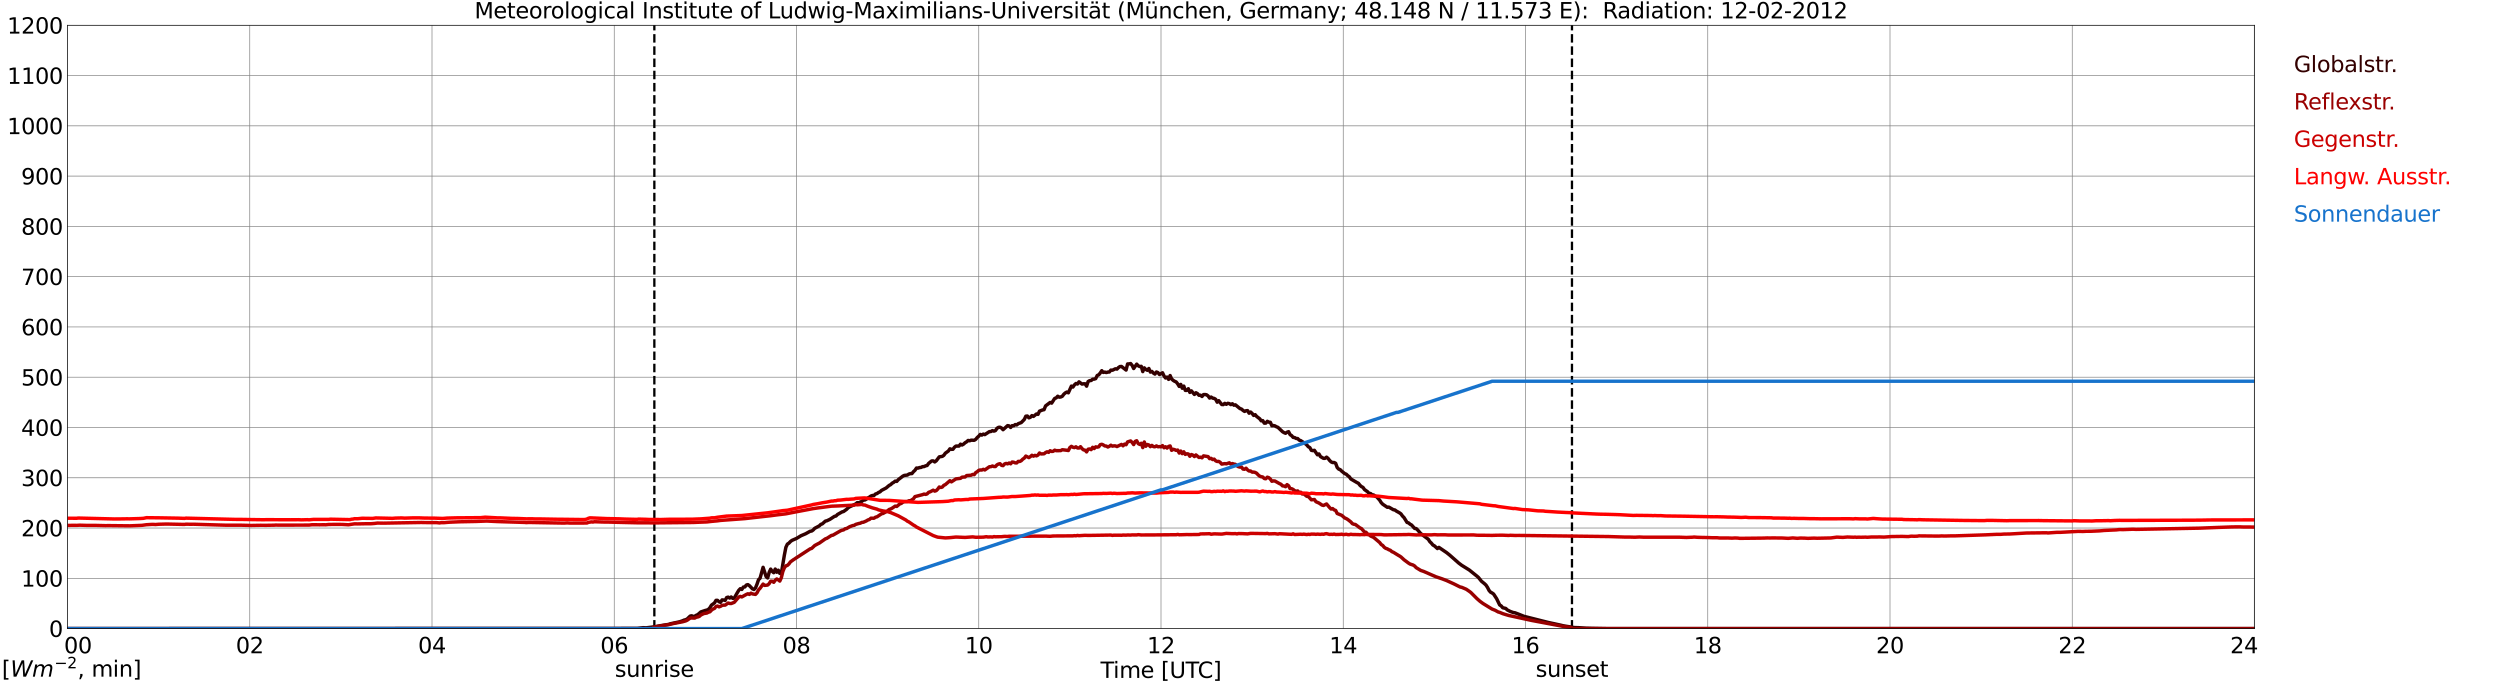<?xml version="1.0" encoding="utf-8" standalone="no"?>
<!DOCTYPE svg PUBLIC "-//W3C//DTD SVG 1.1//EN"
  "http://www.w3.org/Graphics/SVG/1.1/DTD/svg11.dtd">
<svg xmlns:xlink="http://www.w3.org/1999/xlink" width="1085.4pt" height="296.64pt" viewBox="0 0 1085.4 296.64" xmlns="http://www.w3.org/2000/svg" version="1.1">
 <defs>
  <style type="text/css">*{stroke-linejoin: round; stroke-linecap: butt}</style>
 </defs>
 <g id="figure_1">
  <g id="patch_1">
   <path d="M 0 296.64 
L 1085.4 296.64 
L 1085.4 0 
L 0 0 
z
" style="fill: #ffffff"/>
  </g>
  <g id="axes_1">
   <g id="patch_2">
    <path d="M 29.306 272.909 
L 978.814 272.909 
L 978.814 10.976 
L 29.306 10.976 
z
" style="fill: #ffffff"/>
   </g>
   <g id="patch_3">
    <path d="M 978.814 272.909 
L 978.814 272.909 
L 978.814 10.976 
L 978.814 10.976 
z
" clip-path="url(#p63de5d1000)" style="fill: #d3d3d3; opacity: 0.25; stroke: #d3d3d3; stroke-linejoin: miter"/>
   </g>
   <g id="matplotlib.axis_1">
    <g id="xtick_1">
     <g id="line2d_1">
      <path d="M 29.306 272.909 
L 29.306 10.976 
" clip-path="url(#p63de5d1000)" style="fill: none; stroke: #808080; stroke-width: 0.3; stroke-linecap: square"/>
     </g>
     <g id="line2d_2"/>
     <g id="text_1">
      <!--    00 -->
      <g transform="translate(18.733 283.627) scale(0.095 -0.095)">
       <defs>
        <path id="DejaVuSans-20" transform="scale(0.016)"/>
        <path id="DejaVuSans-30" d="M 2034 4250 
Q 1547 4250 1301 3770 
Q 1056 3291 1056 2328 
Q 1056 1369 1301 889 
Q 1547 409 2034 409 
Q 2525 409 2770 889 
Q 3016 1369 3016 2328 
Q 3016 3291 2770 3770 
Q 2525 4250 2034 4250 
z
M 2034 4750 
Q 2819 4750 3233 4129 
Q 3647 3509 3647 2328 
Q 3647 1150 3233 529 
Q 2819 -91 2034 -91 
Q 1250 -91 836 529 
Q 422 1150 422 2328 
Q 422 3509 836 4129 
Q 1250 4750 2034 4750 
z
" transform="scale(0.016)"/>
       </defs>
       <use xlink:href="#DejaVuSans-20"/>
       <use xlink:href="#DejaVuSans-20" transform="translate(31.787 0)"/>
       <use xlink:href="#DejaVuSans-20" transform="translate(63.574 0)"/>
       <use xlink:href="#DejaVuSans-30" transform="translate(95.361 0)"/>
       <use xlink:href="#DejaVuSans-30" transform="translate(158.984 0)"/>
      </g>
     </g>
    </g>
    <g id="xtick_2">
     <g id="line2d_3">
      <path d="M 108.431 272.909 
L 108.431 10.976 
" clip-path="url(#p63de5d1000)" style="fill: none; stroke: #808080; stroke-width: 0.3; stroke-linecap: square"/>
     </g>
     <g id="line2d_4"/>
     <g id="text_2">
      <!-- 02 -->
      <g transform="translate(102.387 283.627) scale(0.095 -0.095)">
       <defs>
        <path id="DejaVuSans-32" d="M 1228 531 
L 3431 531 
L 3431 0 
L 469 0 
L 469 531 
Q 828 903 1448 1529 
Q 2069 2156 2228 2338 
Q 2531 2678 2651 2914 
Q 2772 3150 2772 3378 
Q 2772 3750 2511 3984 
Q 2250 4219 1831 4219 
Q 1534 4219 1204 4116 
Q 875 4013 500 3803 
L 500 4441 
Q 881 4594 1212 4672 
Q 1544 4750 1819 4750 
Q 2544 4750 2975 4387 
Q 3406 4025 3406 3419 
Q 3406 3131 3298 2873 
Q 3191 2616 2906 2266 
Q 2828 2175 2409 1742 
Q 1991 1309 1228 531 
z
" transform="scale(0.016)"/>
       </defs>
       <use xlink:href="#DejaVuSans-30"/>
       <use xlink:href="#DejaVuSans-32" transform="translate(63.623 0)"/>
      </g>
     </g>
    </g>
    <g id="xtick_3">
     <g id="line2d_5">
      <path d="M 187.557 272.909 
L 187.557 10.976 
" clip-path="url(#p63de5d1000)" style="fill: none; stroke: #808080; stroke-width: 0.3; stroke-linecap: square"/>
     </g>
     <g id="line2d_6"/>
     <g id="text_3">
      <!-- 04 -->
      <g transform="translate(181.513 283.627) scale(0.095 -0.095)">
       <defs>
        <path id="DejaVuSans-34" d="M 2419 4116 
L 825 1625 
L 2419 1625 
L 2419 4116 
z
M 2253 4666 
L 3047 4666 
L 3047 1625 
L 3713 1625 
L 3713 1100 
L 3047 1100 
L 3047 0 
L 2419 0 
L 2419 1100 
L 313 1100 
L 313 1709 
L 2253 4666 
z
" transform="scale(0.016)"/>
       </defs>
       <use xlink:href="#DejaVuSans-30"/>
       <use xlink:href="#DejaVuSans-34" transform="translate(63.623 0)"/>
      </g>
     </g>
    </g>
    <g id="xtick_4">
     <g id="line2d_7">
      <path d="M 266.683 272.909 
L 266.683 10.976 
" clip-path="url(#p63de5d1000)" style="fill: none; stroke: #808080; stroke-width: 0.3; stroke-linecap: square"/>
     </g>
     <g id="line2d_8"/>
     <g id="text_4">
      <!-- 06 -->
      <g transform="translate(260.638 283.627) scale(0.095 -0.095)">
       <defs>
        <path id="DejaVuSans-36" d="M 2113 2584 
Q 1688 2584 1439 2293 
Q 1191 2003 1191 1497 
Q 1191 994 1439 701 
Q 1688 409 2113 409 
Q 2538 409 2786 701 
Q 3034 994 3034 1497 
Q 3034 2003 2786 2293 
Q 2538 2584 2113 2584 
z
M 3366 4563 
L 3366 3988 
Q 3128 4100 2886 4159 
Q 2644 4219 2406 4219 
Q 1781 4219 1451 3797 
Q 1122 3375 1075 2522 
Q 1259 2794 1537 2939 
Q 1816 3084 2150 3084 
Q 2853 3084 3261 2657 
Q 3669 2231 3669 1497 
Q 3669 778 3244 343 
Q 2819 -91 2113 -91 
Q 1303 -91 875 529 
Q 447 1150 447 2328 
Q 447 3434 972 4092 
Q 1497 4750 2381 4750 
Q 2619 4750 2861 4703 
Q 3103 4656 3366 4563 
z
" transform="scale(0.016)"/>
       </defs>
       <use xlink:href="#DejaVuSans-30"/>
       <use xlink:href="#DejaVuSans-36" transform="translate(63.623 0)"/>
      </g>
     </g>
    </g>
    <g id="xtick_5">
     <g id="line2d_9">
      <path d="M 345.808 272.909 
L 345.808 10.976 
" clip-path="url(#p63de5d1000)" style="fill: none; stroke: #808080; stroke-width: 0.3; stroke-linecap: square"/>
     </g>
     <g id="line2d_10"/>
     <g id="text_5">
      <!-- 08 -->
      <g transform="translate(339.764 283.627) scale(0.095 -0.095)">
       <defs>
        <path id="DejaVuSans-38" d="M 2034 2216 
Q 1584 2216 1326 1975 
Q 1069 1734 1069 1313 
Q 1069 891 1326 650 
Q 1584 409 2034 409 
Q 2484 409 2743 651 
Q 3003 894 3003 1313 
Q 3003 1734 2745 1975 
Q 2488 2216 2034 2216 
z
M 1403 2484 
Q 997 2584 770 2862 
Q 544 3141 544 3541 
Q 544 4100 942 4425 
Q 1341 4750 2034 4750 
Q 2731 4750 3128 4425 
Q 3525 4100 3525 3541 
Q 3525 3141 3298 2862 
Q 3072 2584 2669 2484 
Q 3125 2378 3379 2068 
Q 3634 1759 3634 1313 
Q 3634 634 3220 271 
Q 2806 -91 2034 -91 
Q 1263 -91 848 271 
Q 434 634 434 1313 
Q 434 1759 690 2068 
Q 947 2378 1403 2484 
z
M 1172 3481 
Q 1172 3119 1398 2916 
Q 1625 2713 2034 2713 
Q 2441 2713 2670 2916 
Q 2900 3119 2900 3481 
Q 2900 3844 2670 4047 
Q 2441 4250 2034 4250 
Q 1625 4250 1398 4047 
Q 1172 3844 1172 3481 
z
" transform="scale(0.016)"/>
       </defs>
       <use xlink:href="#DejaVuSans-30"/>
       <use xlink:href="#DejaVuSans-38" transform="translate(63.623 0)"/>
      </g>
     </g>
    </g>
    <g id="xtick_6">
     <g id="line2d_11">
      <path d="M 424.934 272.909 
L 424.934 10.976 
" clip-path="url(#p63de5d1000)" style="fill: none; stroke: #808080; stroke-width: 0.3; stroke-linecap: square"/>
     </g>
     <g id="line2d_12"/>
     <g id="text_6">
      <!-- 10 -->
      <g transform="translate(418.89 283.627) scale(0.095 -0.095)">
       <defs>
        <path id="DejaVuSans-31" d="M 794 531 
L 1825 531 
L 1825 4091 
L 703 3866 
L 703 4441 
L 1819 4666 
L 2450 4666 
L 2450 531 
L 3481 531 
L 3481 0 
L 794 0 
L 794 531 
z
" transform="scale(0.016)"/>
       </defs>
       <use xlink:href="#DejaVuSans-31"/>
       <use xlink:href="#DejaVuSans-30" transform="translate(63.623 0)"/>
      </g>
     </g>
    </g>
    <g id="xtick_7">
     <g id="line2d_13">
      <path d="M 504.06 272.909 
L 504.06 10.976 
" clip-path="url(#p63de5d1000)" style="fill: none; stroke: #808080; stroke-width: 0.3; stroke-linecap: square"/>
     </g>
     <g id="line2d_14"/>
     <g id="text_7">
      <!-- 12 -->
      <g transform="translate(498.015 283.627) scale(0.095 -0.095)">
       <use xlink:href="#DejaVuSans-31"/>
       <use xlink:href="#DejaVuSans-32" transform="translate(63.623 0)"/>
      </g>
     </g>
    </g>
    <g id="xtick_8">
     <g id="line2d_15">
      <path d="M 583.185 272.909 
L 583.185 10.976 
" clip-path="url(#p63de5d1000)" style="fill: none; stroke: #808080; stroke-width: 0.3; stroke-linecap: square"/>
     </g>
     <g id="line2d_16"/>
     <g id="text_8">
      <!-- 14 -->
      <g transform="translate(577.141 283.627) scale(0.095 -0.095)">
       <use xlink:href="#DejaVuSans-31"/>
       <use xlink:href="#DejaVuSans-34" transform="translate(63.623 0)"/>
      </g>
     </g>
    </g>
    <g id="xtick_9">
     <g id="line2d_17">
      <path d="M 662.311 272.909 
L 662.311 10.976 
" clip-path="url(#p63de5d1000)" style="fill: none; stroke: #808080; stroke-width: 0.3; stroke-linecap: square"/>
     </g>
     <g id="line2d_18"/>
     <g id="text_9">
      <!-- 16 -->
      <g transform="translate(656.267 283.627) scale(0.095 -0.095)">
       <use xlink:href="#DejaVuSans-31"/>
       <use xlink:href="#DejaVuSans-36" transform="translate(63.623 0)"/>
      </g>
     </g>
    </g>
    <g id="xtick_10">
     <g id="line2d_19">
      <path d="M 741.437 272.909 
L 741.437 10.976 
" clip-path="url(#p63de5d1000)" style="fill: none; stroke: #808080; stroke-width: 0.3; stroke-linecap: square"/>
     </g>
     <g id="line2d_20"/>
     <g id="text_10">
      <!-- 18 -->
      <g transform="translate(735.392 283.627) scale(0.095 -0.095)">
       <use xlink:href="#DejaVuSans-31"/>
       <use xlink:href="#DejaVuSans-38" transform="translate(63.623 0)"/>
      </g>
     </g>
    </g>
    <g id="xtick_11">
     <g id="line2d_21">
      <path d="M 820.562 272.909 
L 820.562 10.976 
" clip-path="url(#p63de5d1000)" style="fill: none; stroke: #808080; stroke-width: 0.3; stroke-linecap: square"/>
     </g>
     <g id="line2d_22"/>
     <g id="text_11">
      <!-- 20 -->
      <g transform="translate(814.518 283.627) scale(0.095 -0.095)">
       <use xlink:href="#DejaVuSans-32"/>
       <use xlink:href="#DejaVuSans-30" transform="translate(63.623 0)"/>
      </g>
     </g>
    </g>
    <g id="xtick_12">
     <g id="line2d_23">
      <path d="M 899.688 272.909 
L 899.688 10.976 
" clip-path="url(#p63de5d1000)" style="fill: none; stroke: #808080; stroke-width: 0.3; stroke-linecap: square"/>
     </g>
     <g id="line2d_24"/>
     <g id="text_12">
      <!-- 22 -->
      <g transform="translate(893.644 283.627) scale(0.095 -0.095)">
       <use xlink:href="#DejaVuSans-32"/>
       <use xlink:href="#DejaVuSans-32" transform="translate(63.623 0)"/>
      </g>
     </g>
    </g>
    <g id="xtick_13">
     <g id="line2d_25">
      <path d="M 978.814 272.909 
L 978.814 10.976 
" clip-path="url(#p63de5d1000)" style="fill: none; stroke: #808080; stroke-width: 0.3; stroke-linecap: square"/>
     </g>
     <g id="line2d_26"/>
     <g id="text_13">
      <!-- 24    -->
      <g transform="translate(968.241 283.627) scale(0.095 -0.095)">
       <use xlink:href="#DejaVuSans-32"/>
       <use xlink:href="#DejaVuSans-34" transform="translate(63.623 0)"/>
       <use xlink:href="#DejaVuSans-20" transform="translate(127.246 0)"/>
       <use xlink:href="#DejaVuSans-20" transform="translate(159.033 0)"/>
       <use xlink:href="#DejaVuSans-20" transform="translate(190.82 0)"/>
      </g>
     </g>
    </g>
    <g id="text_14">
     <!-- Time [UTC] -->
     <g transform="translate(477.806 294.322) scale(0.095 -0.095)">
      <defs>
       <path id="DejaVuSans-54" d="M -19 4666 
L 3928 4666 
L 3928 4134 
L 2272 4134 
L 2272 0 
L 1638 0 
L 1638 4134 
L -19 4134 
L -19 4666 
z
" transform="scale(0.016)"/>
       <path id="DejaVuSans-69" d="M 603 3500 
L 1178 3500 
L 1178 0 
L 603 0 
L 603 3500 
z
M 603 4863 
L 1178 4863 
L 1178 4134 
L 603 4134 
L 603 4863 
z
" transform="scale(0.016)"/>
       <path id="DejaVuSans-6d" d="M 3328 2828 
Q 3544 3216 3844 3400 
Q 4144 3584 4550 3584 
Q 5097 3584 5394 3201 
Q 5691 2819 5691 2113 
L 5691 0 
L 5113 0 
L 5113 2094 
Q 5113 2597 4934 2840 
Q 4756 3084 4391 3084 
Q 3944 3084 3684 2787 
Q 3425 2491 3425 1978 
L 3425 0 
L 2847 0 
L 2847 2094 
Q 2847 2600 2669 2842 
Q 2491 3084 2119 3084 
Q 1678 3084 1418 2786 
Q 1159 2488 1159 1978 
L 1159 0 
L 581 0 
L 581 3500 
L 1159 3500 
L 1159 2956 
Q 1356 3278 1631 3431 
Q 1906 3584 2284 3584 
Q 2666 3584 2933 3390 
Q 3200 3197 3328 2828 
z
" transform="scale(0.016)"/>
       <path id="DejaVuSans-65" d="M 3597 1894 
L 3597 1613 
L 953 1613 
Q 991 1019 1311 708 
Q 1631 397 2203 397 
Q 2534 397 2845 478 
Q 3156 559 3463 722 
L 3463 178 
Q 3153 47 2828 -22 
Q 2503 -91 2169 -91 
Q 1331 -91 842 396 
Q 353 884 353 1716 
Q 353 2575 817 3079 
Q 1281 3584 2069 3584 
Q 2775 3584 3186 3129 
Q 3597 2675 3597 1894 
z
M 3022 2063 
Q 3016 2534 2758 2815 
Q 2500 3097 2075 3097 
Q 1594 3097 1305 2825 
Q 1016 2553 972 2059 
L 3022 2063 
z
" transform="scale(0.016)"/>
       <path id="DejaVuSans-5b" d="M 550 4863 
L 1875 4863 
L 1875 4416 
L 1125 4416 
L 1125 -397 
L 1875 -397 
L 1875 -844 
L 550 -844 
L 550 4863 
z
" transform="scale(0.016)"/>
       <path id="DejaVuSans-55" d="M 556 4666 
L 1191 4666 
L 1191 1831 
Q 1191 1081 1462 751 
Q 1734 422 2344 422 
Q 2950 422 3222 751 
Q 3494 1081 3494 1831 
L 3494 4666 
L 4128 4666 
L 4128 1753 
Q 4128 841 3676 375 
Q 3225 -91 2344 -91 
Q 1459 -91 1007 375 
Q 556 841 556 1753 
L 556 4666 
z
" transform="scale(0.016)"/>
       <path id="DejaVuSans-43" d="M 4122 4306 
L 4122 3641 
Q 3803 3938 3442 4084 
Q 3081 4231 2675 4231 
Q 1875 4231 1450 3742 
Q 1025 3253 1025 2328 
Q 1025 1406 1450 917 
Q 1875 428 2675 428 
Q 3081 428 3442 575 
Q 3803 722 4122 1019 
L 4122 359 
Q 3791 134 3420 21 
Q 3050 -91 2638 -91 
Q 1578 -91 968 557 
Q 359 1206 359 2328 
Q 359 3453 968 4101 
Q 1578 4750 2638 4750 
Q 3056 4750 3426 4639 
Q 3797 4528 4122 4306 
z
" transform="scale(0.016)"/>
       <path id="DejaVuSans-5d" d="M 1947 4863 
L 1947 -844 
L 622 -844 
L 622 -397 
L 1369 -397 
L 1369 4416 
L 622 4416 
L 622 4863 
L 1947 4863 
z
" transform="scale(0.016)"/>
      </defs>
      <use xlink:href="#DejaVuSans-54"/>
      <use xlink:href="#DejaVuSans-69" transform="translate(57.959 0)"/>
      <use xlink:href="#DejaVuSans-6d" transform="translate(85.742 0)"/>
      <use xlink:href="#DejaVuSans-65" transform="translate(183.154 0)"/>
      <use xlink:href="#DejaVuSans-20" transform="translate(244.678 0)"/>
      <use xlink:href="#DejaVuSans-5b" transform="translate(276.465 0)"/>
      <use xlink:href="#DejaVuSans-55" transform="translate(315.479 0)"/>
      <use xlink:href="#DejaVuSans-54" transform="translate(388.672 0)"/>
      <use xlink:href="#DejaVuSans-43" transform="translate(443.881 0)"/>
      <use xlink:href="#DejaVuSans-5d" transform="translate(513.705 0)"/>
     </g>
    </g>
   </g>
   <g id="matplotlib.axis_2">
    <g id="ytick_1">
     <g id="line2d_27">
      <path d="M 29.306 272.909 
L 978.814 272.909 
" clip-path="url(#p63de5d1000)" style="fill: none; stroke: #808080; stroke-width: 0.3; stroke-linecap: square"/>
     </g>
     <g id="line2d_28"/>
     <g id="text_15">
      <!-- 0 -->
      <g transform="translate(21.261 276.518) scale(0.095 -0.095)">
       <use xlink:href="#DejaVuSans-30"/>
      </g>
     </g>
    </g>
    <g id="ytick_2">
     <g id="line2d_29">
      <path d="M 29.306 251.081 
L 978.814 251.081 
" clip-path="url(#p63de5d1000)" style="fill: none; stroke: #808080; stroke-width: 0.3; stroke-linecap: square"/>
     </g>
     <g id="line2d_30"/>
     <g id="text_16">
      <!-- 100 -->
      <g transform="translate(9.173 254.69) scale(0.095 -0.095)">
       <use xlink:href="#DejaVuSans-31"/>
       <use xlink:href="#DejaVuSans-30" transform="translate(63.623 0)"/>
       <use xlink:href="#DejaVuSans-30" transform="translate(127.246 0)"/>
      </g>
     </g>
    </g>
    <g id="ytick_3">
     <g id="line2d_31">
      <path d="M 29.306 229.253 
L 978.814 229.253 
" clip-path="url(#p63de5d1000)" style="fill: none; stroke: #808080; stroke-width: 0.3; stroke-linecap: square"/>
     </g>
     <g id="line2d_32"/>
     <g id="text_17">
      <!-- 200 -->
      <g transform="translate(9.173 232.863) scale(0.095 -0.095)">
       <use xlink:href="#DejaVuSans-32"/>
       <use xlink:href="#DejaVuSans-30" transform="translate(63.623 0)"/>
       <use xlink:href="#DejaVuSans-30" transform="translate(127.246 0)"/>
      </g>
     </g>
    </g>
    <g id="ytick_4">
     <g id="line2d_33">
      <path d="M 29.306 207.426 
L 978.814 207.426 
" clip-path="url(#p63de5d1000)" style="fill: none; stroke: #808080; stroke-width: 0.3; stroke-linecap: square"/>
     </g>
     <g id="line2d_34"/>
     <g id="text_18">
      <!-- 300 -->
      <g transform="translate(9.173 211.035) scale(0.095 -0.095)">
       <defs>
        <path id="DejaVuSans-33" d="M 2597 2516 
Q 3050 2419 3304 2112 
Q 3559 1806 3559 1356 
Q 3559 666 3084 287 
Q 2609 -91 1734 -91 
Q 1441 -91 1130 -33 
Q 819 25 488 141 
L 488 750 
Q 750 597 1062 519 
Q 1375 441 1716 441 
Q 2309 441 2620 675 
Q 2931 909 2931 1356 
Q 2931 1769 2642 2001 
Q 2353 2234 1838 2234 
L 1294 2234 
L 1294 2753 
L 1863 2753 
Q 2328 2753 2575 2939 
Q 2822 3125 2822 3475 
Q 2822 3834 2567 4026 
Q 2313 4219 1838 4219 
Q 1578 4219 1281 4162 
Q 984 4106 628 3988 
L 628 4550 
Q 988 4650 1302 4700 
Q 1616 4750 1894 4750 
Q 2613 4750 3031 4423 
Q 3450 4097 3450 3541 
Q 3450 3153 3228 2886 
Q 3006 2619 2597 2516 
z
" transform="scale(0.016)"/>
       </defs>
       <use xlink:href="#DejaVuSans-33"/>
       <use xlink:href="#DejaVuSans-30" transform="translate(63.623 0)"/>
       <use xlink:href="#DejaVuSans-30" transform="translate(127.246 0)"/>
      </g>
     </g>
    </g>
    <g id="ytick_5">
     <g id="line2d_35">
      <path d="M 29.306 185.598 
L 978.814 185.598 
" clip-path="url(#p63de5d1000)" style="fill: none; stroke: #808080; stroke-width: 0.3; stroke-linecap: square"/>
     </g>
     <g id="line2d_36"/>
     <g id="text_19">
      <!-- 400 -->
      <g transform="translate(9.173 189.207) scale(0.095 -0.095)">
       <use xlink:href="#DejaVuSans-34"/>
       <use xlink:href="#DejaVuSans-30" transform="translate(63.623 0)"/>
       <use xlink:href="#DejaVuSans-30" transform="translate(127.246 0)"/>
      </g>
     </g>
    </g>
    <g id="ytick_6">
     <g id="line2d_37">
      <path d="M 29.306 163.77 
L 978.814 163.77 
" clip-path="url(#p63de5d1000)" style="fill: none; stroke: #808080; stroke-width: 0.3; stroke-linecap: square"/>
     </g>
     <g id="line2d_38"/>
     <g id="text_20">
      <!-- 500 -->
      <g transform="translate(9.173 167.379) scale(0.095 -0.095)">
       <defs>
        <path id="DejaVuSans-35" d="M 691 4666 
L 3169 4666 
L 3169 4134 
L 1269 4134 
L 1269 2991 
Q 1406 3038 1543 3061 
Q 1681 3084 1819 3084 
Q 2600 3084 3056 2656 
Q 3513 2228 3513 1497 
Q 3513 744 3044 326 
Q 2575 -91 1722 -91 
Q 1428 -91 1123 -41 
Q 819 9 494 109 
L 494 744 
Q 775 591 1075 516 
Q 1375 441 1709 441 
Q 2250 441 2565 725 
Q 2881 1009 2881 1497 
Q 2881 1984 2565 2268 
Q 2250 2553 1709 2553 
Q 1456 2553 1204 2497 
Q 953 2441 691 2322 
L 691 4666 
z
" transform="scale(0.016)"/>
       </defs>
       <use xlink:href="#DejaVuSans-35"/>
       <use xlink:href="#DejaVuSans-30" transform="translate(63.623 0)"/>
       <use xlink:href="#DejaVuSans-30" transform="translate(127.246 0)"/>
      </g>
     </g>
    </g>
    <g id="ytick_7">
     <g id="line2d_39">
      <path d="M 29.306 141.942 
L 978.814 141.942 
" clip-path="url(#p63de5d1000)" style="fill: none; stroke: #808080; stroke-width: 0.3; stroke-linecap: square"/>
     </g>
     <g id="line2d_40"/>
     <g id="text_21">
      <!-- 600 -->
      <g transform="translate(9.173 145.551) scale(0.095 -0.095)">
       <use xlink:href="#DejaVuSans-36"/>
       <use xlink:href="#DejaVuSans-30" transform="translate(63.623 0)"/>
       <use xlink:href="#DejaVuSans-30" transform="translate(127.246 0)"/>
      </g>
     </g>
    </g>
    <g id="ytick_8">
     <g id="line2d_41">
      <path d="M 29.306 120.114 
L 978.814 120.114 
" clip-path="url(#p63de5d1000)" style="fill: none; stroke: #808080; stroke-width: 0.3; stroke-linecap: square"/>
     </g>
     <g id="line2d_42"/>
     <g id="text_22">
      <!-- 700 -->
      <g transform="translate(9.173 123.724) scale(0.095 -0.095)">
       <defs>
        <path id="DejaVuSans-37" d="M 525 4666 
L 3525 4666 
L 3525 4397 
L 1831 0 
L 1172 0 
L 2766 4134 
L 525 4134 
L 525 4666 
z
" transform="scale(0.016)"/>
       </defs>
       <use xlink:href="#DejaVuSans-37"/>
       <use xlink:href="#DejaVuSans-30" transform="translate(63.623 0)"/>
       <use xlink:href="#DejaVuSans-30" transform="translate(127.246 0)"/>
      </g>
     </g>
    </g>
    <g id="ytick_9">
     <g id="line2d_43">
      <path d="M 29.306 98.287 
L 978.814 98.287 
" clip-path="url(#p63de5d1000)" style="fill: none; stroke: #808080; stroke-width: 0.3; stroke-linecap: square"/>
     </g>
     <g id="line2d_44"/>
     <g id="text_23">
      <!-- 800 -->
      <g transform="translate(9.173 101.896) scale(0.095 -0.095)">
       <use xlink:href="#DejaVuSans-38"/>
       <use xlink:href="#DejaVuSans-30" transform="translate(63.623 0)"/>
       <use xlink:href="#DejaVuSans-30" transform="translate(127.246 0)"/>
      </g>
     </g>
    </g>
    <g id="ytick_10">
     <g id="line2d_45">
      <path d="M 29.306 76.459 
L 978.814 76.459 
" clip-path="url(#p63de5d1000)" style="fill: none; stroke: #808080; stroke-width: 0.3; stroke-linecap: square"/>
     </g>
     <g id="line2d_46"/>
     <g id="text_24">
      <!-- 900 -->
      <g transform="translate(9.173 80.068) scale(0.095 -0.095)">
       <defs>
        <path id="DejaVuSans-39" d="M 703 97 
L 703 672 
Q 941 559 1184 500 
Q 1428 441 1663 441 
Q 2288 441 2617 861 
Q 2947 1281 2994 2138 
Q 2813 1869 2534 1725 
Q 2256 1581 1919 1581 
Q 1219 1581 811 2004 
Q 403 2428 403 3163 
Q 403 3881 828 4315 
Q 1253 4750 1959 4750 
Q 2769 4750 3195 4129 
Q 3622 3509 3622 2328 
Q 3622 1225 3098 567 
Q 2575 -91 1691 -91 
Q 1453 -91 1209 -44 
Q 966 3 703 97 
z
M 1959 2075 
Q 2384 2075 2632 2365 
Q 2881 2656 2881 3163 
Q 2881 3666 2632 3958 
Q 2384 4250 1959 4250 
Q 1534 4250 1286 3958 
Q 1038 3666 1038 3163 
Q 1038 2656 1286 2365 
Q 1534 2075 1959 2075 
z
" transform="scale(0.016)"/>
       </defs>
       <use xlink:href="#DejaVuSans-39"/>
       <use xlink:href="#DejaVuSans-30" transform="translate(63.623 0)"/>
       <use xlink:href="#DejaVuSans-30" transform="translate(127.246 0)"/>
      </g>
     </g>
    </g>
    <g id="ytick_11">
     <g id="line2d_47">
      <path d="M 29.306 54.631 
L 978.814 54.631 
" clip-path="url(#p63de5d1000)" style="fill: none; stroke: #808080; stroke-width: 0.3; stroke-linecap: square"/>
     </g>
     <g id="line2d_48"/>
     <g id="text_25">
      <!-- 1000 -->
      <g transform="translate(3.128 58.24) scale(0.095 -0.095)">
       <use xlink:href="#DejaVuSans-31"/>
       <use xlink:href="#DejaVuSans-30" transform="translate(63.623 0)"/>
       <use xlink:href="#DejaVuSans-30" transform="translate(127.246 0)"/>
       <use xlink:href="#DejaVuSans-30" transform="translate(190.869 0)"/>
      </g>
     </g>
    </g>
    <g id="ytick_12">
     <g id="line2d_49">
      <path d="M 29.306 32.803 
L 978.814 32.803 
" clip-path="url(#p63de5d1000)" style="fill: none; stroke: #808080; stroke-width: 0.3; stroke-linecap: square"/>
     </g>
     <g id="line2d_50"/>
     <g id="text_26">
      <!-- 1100 -->
      <g transform="translate(3.128 36.413) scale(0.095 -0.095)">
       <use xlink:href="#DejaVuSans-31"/>
       <use xlink:href="#DejaVuSans-31" transform="translate(63.623 0)"/>
       <use xlink:href="#DejaVuSans-30" transform="translate(127.246 0)"/>
       <use xlink:href="#DejaVuSans-30" transform="translate(190.869 0)"/>
      </g>
     </g>
    </g>
    <g id="ytick_13">
     <g id="line2d_51">
      <path d="M 29.306 10.976 
L 978.814 10.976 
" clip-path="url(#p63de5d1000)" style="fill: none; stroke: #808080; stroke-width: 0.3; stroke-linecap: square"/>
     </g>
     <g id="line2d_52"/>
     <g id="text_27">
      <!-- 1200 -->
      <g transform="translate(3.128 14.585) scale(0.095 -0.095)">
       <use xlink:href="#DejaVuSans-31"/>
       <use xlink:href="#DejaVuSans-32" transform="translate(63.623 0)"/>
       <use xlink:href="#DejaVuSans-30" transform="translate(127.246 0)"/>
       <use xlink:href="#DejaVuSans-30" transform="translate(190.869 0)"/>
      </g>
     </g>
    </g>
   </g>
   <g id="line2d_53">
    <path d="M 284.09 272.909 
L 284.09 10.976 
" clip-path="url(#p63de5d1000)" style="fill: none; stroke-dasharray: 3.7,1.6; stroke-dashoffset: 0; stroke: #000000"/>
   </g>
   <g id="line2d_54">
    <path d="M 682.488 272.909 
L 682.488 10.976 
" clip-path="url(#p63de5d1000)" style="fill: none; stroke-dasharray: 3.7,1.6; stroke-dashoffset: 0; stroke: #000000"/>
   </g>
   <g id="line2d_55">
    <path d="M 29.306 272.909 
L 276.573 272.835 
L 279.211 272.512 
L 280.53 272.575 
L 284.486 272.101 
L 286.464 271.693 
L 290.42 271.069 
L 291.08 270.811 
L 292.399 270.53 
L 293.717 270.25 
L 295.036 269.971 
L 296.355 269.519 
L 297.014 269.218 
L 297.674 269.067 
L 298.333 268.744 
L 299.652 267.474 
L 300.311 267.345 
L 300.971 267.646 
L 301.63 267.539 
L 302.289 267.129 
L 302.949 266.849 
L 304.267 265.686 
L 306.246 265.02 
L 306.905 264.87 
L 307.564 264.568 
L 308.224 263.835 
L 308.883 262.737 
L 310.202 261.77 
L 310.861 260.65 
L 311.521 260.65 
L 312.18 261.275 
L 312.839 261.51 
L 313.499 260.456 
L 314.158 260.5 
L 314.818 260.692 
L 315.477 259.443 
L 316.136 259.251 
L 316.796 259.659 
L 317.455 259.186 
L 318.114 259.788 
L 318.774 259.681 
L 320.093 257.357 
L 320.752 256.28 
L 321.411 255.591 
L 322.071 255.914 
L 322.73 254.881 
L 323.39 254.816 
L 324.049 253.978 
L 324.708 253.827 
L 325.368 254.279 
L 326.686 255.656 
L 327.346 255.936 
L 328.005 255.246 
L 328.665 253.633 
L 329.324 251.694 
L 329.983 251.048 
L 331.302 246.314 
L 332.621 250.361 
L 333.28 250.92 
L 333.94 248.529 
L 334.599 247.089 
L 335.258 248.078 
L 335.918 248.639 
L 336.577 247.067 
L 337.236 248.444 
L 337.896 247.562 
L 338.555 248.94 
L 339.215 248.962 
L 340.533 241.04 
L 341.193 237.637 
L 341.852 236.238 
L 342.512 235.808 
L 343.171 235.118 
L 343.83 234.625 
L 345.808 233.763 
L 347.787 232.58 
L 349.765 231.739 
L 351.743 230.642 
L 352.402 230.556 
L 353.062 230.083 
L 353.721 229.371 
L 355.699 228.317 
L 356.359 227.671 
L 357.018 227.435 
L 358.337 226.25 
L 358.996 226.099 
L 360.315 225.475 
L 362.293 224.185 
L 362.952 224.034 
L 363.612 223.366 
L 365.59 222.247 
L 366.249 222.074 
L 367.568 221.127 
L 368.227 220.439 
L 368.887 220.029 
L 370.865 219.125 
L 371.524 218.78 
L 372.184 218.222 
L 372.843 218.285 
L 374.162 217.682 
L 374.821 217.124 
L 375.481 217.08 
L 376.14 216.715 
L 376.799 216.176 
L 377.459 215.831 
L 378.118 215.358 
L 378.777 215.122 
L 379.437 215.122 
L 380.096 214.476 
L 380.756 214.282 
L 381.415 213.808 
L 382.074 213.529 
L 382.734 212.904 
L 384.053 212.215 
L 384.712 211.872 
L 386.031 210.752 
L 386.69 210.407 
L 387.349 209.783 
L 388.009 209.416 
L 388.668 208.879 
L 389.328 209.008 
L 389.987 208.255 
L 391.306 207.242 
L 391.965 206.727 
L 392.624 206.404 
L 393.943 206.253 
L 394.603 205.821 
L 395.262 205.629 
L 395.921 205.607 
L 396.581 204.789 
L 397.24 204.186 
L 397.899 203.195 
L 398.559 203.239 
L 399.218 203.001 
L 399.878 202.938 
L 400.537 202.593 
L 401.196 202.571 
L 401.856 202.248 
L 402.515 202.097 
L 403.175 201.194 
L 404.493 200.118 
L 405.153 200.096 
L 405.812 200.548 
L 406.471 200.074 
L 407.79 198.352 
L 409.109 198.138 
L 409.768 197.686 
L 410.428 196.76 
L 411.746 195.813 
L 412.406 194.866 
L 413.065 195.08 
L 413.725 195.058 
L 414.384 194.176 
L 415.043 193.659 
L 416.362 193.659 
L 417.022 192.842 
L 417.681 193.207 
L 418.34 192.821 
L 419 192.218 
L 419.659 191.83 
L 420.318 191.227 
L 420.978 191.378 
L 421.637 191.098 
L 422.956 191.162 
L 423.615 190.753 
L 424.275 189.957 
L 424.934 189.376 
L 425.593 188.601 
L 426.253 188.902 
L 426.912 188.472 
L 427.572 188.686 
L 429.55 187.396 
L 430.209 187.353 
L 430.869 186.964 
L 431.528 187.18 
L 432.187 186.942 
L 432.847 185.954 
L 433.506 185.543 
L 434.165 185.48 
L 434.825 185.825 
L 435.484 186.556 
L 437.462 184.79 
L 438.122 184.899 
L 438.781 185.587 
L 439.44 184.812 
L 440.1 184.856 
L 440.759 184.338 
L 441.419 184.489 
L 442.078 183.952 
L 443.397 183.456 
L 444.716 182.101 
L 445.375 180.702 
L 446.034 180.614 
L 446.694 181.411 
L 447.353 181.173 
L 448.012 180.442 
L 448.672 180.787 
L 449.991 179.733 
L 450.65 179.905 
L 451.309 178.506 
L 452.628 177.989 
L 453.287 177.86 
L 453.947 176.223 
L 455.925 174.738 
L 456.584 175.018 
L 457.903 172.973 
L 458.563 172.756 
L 459.222 172.025 
L 459.881 172.436 
L 460.541 172.348 
L 461.2 172.047 
L 461.859 171.165 
L 462.519 170.582 
L 463.178 170.218 
L 463.838 170.541 
L 465.156 167.634 
L 465.816 168.044 
L 466.475 167.097 
L 467.134 166.494 
L 467.794 166.73 
L 468.453 165.783 
L 469.772 166.752 
L 470.431 166.623 
L 471.091 166.623 
L 471.75 167.655 
L 472.409 165.654 
L 473.069 165.267 
L 473.728 165.202 
L 474.388 164.643 
L 475.047 164.599 
L 475.706 164.383 
L 476.366 163.028 
L 477.025 162.727 
L 477.685 161.952 
L 478.344 160.939 
L 479.003 161.692 
L 479.663 161.541 
L 480.322 161.757 
L 480.981 161.541 
L 481.641 161.5 
L 482.3 160.681 
L 482.96 160.747 
L 484.278 160.101 
L 484.938 160.251 
L 485.597 159.583 
L 486.256 159.132 
L 486.916 159.11 
L 488.894 160.66 
L 489.553 158.012 
L 490.213 157.99 
L 490.872 157.839 
L 491.532 158.636 
L 492.191 159.992 
L 493.51 158.099 
L 494.169 158.809 
L 494.828 159.153 
L 495.488 159.044 
L 496.147 161.327 
L 496.807 159.712 
L 497.466 160.402 
L 498.125 160.767 
L 498.785 159.992 
L 499.444 161.541 
L 500.103 161.262 
L 500.763 161.974 
L 501.422 162.404 
L 502.082 161.5 
L 502.741 161.779 
L 503.4 162.598 
L 504.719 161.843 
L 505.379 163.244 
L 506.038 164.104 
L 506.697 163.715 
L 507.357 164.706 
L 508.016 163.05 
L 508.675 164.534 
L 509.335 165.136 
L 509.994 165.547 
L 510.654 165.826 
L 511.313 166.667 
L 511.972 167.764 
L 512.632 166.902 
L 513.291 168.559 
L 513.95 167.634 
L 514.61 169.485 
L 515.269 169.485 
L 515.929 168.775 
L 516.588 170.369 
L 517.247 169.701 
L 518.566 171.25 
L 519.226 170.519 
L 519.885 170.884 
L 520.544 171.617 
L 521.204 171.573 
L 521.863 172.132 
L 522.522 171.316 
L 523.182 171.294 
L 523.841 171.401 
L 524.501 171.896 
L 525.16 172.822 
L 525.819 172.392 
L 526.479 172.844 
L 527.138 172.973 
L 527.797 173.361 
L 528.457 174.61 
L 529.116 173.964 
L 530.435 175.62 
L 531.094 175.664 
L 531.754 175.125 
L 532.413 175.535 
L 533.073 175.103 
L 533.732 175.234 
L 534.391 175.664 
L 535.051 175.297 
L 535.71 175.922 
L 536.369 175.771 
L 538.348 177.386 
L 539.007 177.6 
L 539.666 178.183 
L 540.326 178.613 
L 540.985 178.333 
L 541.644 178.268 
L 542.304 179.388 
L 542.963 178.892 
L 543.623 179.495 
L 544.282 180.357 
L 544.941 180.034 
L 545.601 180.809 
L 546.919 181.819 
L 547.579 182.703 
L 548.238 182.616 
L 548.898 183.714 
L 549.557 183.692 
L 550.216 182.917 
L 550.876 183.284 
L 551.535 183.35 
L 552.195 184.834 
L 552.854 184.749 
L 553.513 184.899 
L 554.173 185.286 
L 554.832 185.543 
L 556.81 187.416 
L 557.47 187.826 
L 558.129 188.106 
L 558.788 187.654 
L 559.448 187.416 
L 560.107 188.708 
L 560.766 189.119 
L 561.426 189.893 
L 562.085 189.979 
L 562.745 190.367 
L 563.404 190.409 
L 564.063 191.077 
L 564.723 191.312 
L 566.701 192.604 
L 567.36 193.185 
L 568.02 193.96 
L 568.679 194.327 
L 569.338 195.512 
L 569.998 195.641 
L 570.657 195.512 
L 571.976 197.448 
L 572.635 197.081 
L 573.295 198.223 
L 574.613 198.998 
L 575.273 198.998 
L 575.932 198.481 
L 576.592 199.02 
L 577.251 199.882 
L 577.91 200.526 
L 578.57 200.827 
L 579.229 200.786 
L 579.889 201.15 
L 580.548 202.96 
L 581.207 203.669 
L 581.867 203.907 
L 582.526 204.573 
L 583.845 205.629 
L 584.504 205.887 
L 585.164 206.533 
L 585.823 207.006 
L 586.482 207.954 
L 589.12 209.504 
L 589.779 209.827 
L 590.439 210.687 
L 591.098 211.267 
L 591.757 211.612 
L 592.417 212.559 
L 593.736 213.485 
L 594.395 214.218 
L 595.054 214.26 
L 595.714 214.862 
L 596.373 214.884 
L 597.032 215.445 
L 597.692 215.659 
L 599.011 217.167 
L 599.67 218.222 
L 600.329 218.909 
L 602.307 220.245 
L 602.967 220.158 
L 604.945 221.299 
L 605.604 221.406 
L 606.264 221.902 
L 607.582 222.635 
L 608.242 223.109 
L 608.901 224.034 
L 609.561 224.7 
L 610.879 226.811 
L 611.539 227.025 
L 612.198 227.586 
L 612.858 227.95 
L 614.176 229.415 
L 614.836 229.48 
L 615.495 230.105 
L 616.814 231.633 
L 620.111 234.13 
L 620.77 235.162 
L 621.429 235.786 
L 622.089 236.605 
L 622.748 236.972 
L 624.067 238.155 
L 624.726 237.659 
L 628.023 239.899 
L 629.342 240.953 
L 633.298 244.441 
L 634.617 245.43 
L 637.914 247.475 
L 639.892 249.069 
L 641.211 250.123 
L 641.87 250.706 
L 643.189 252.341 
L 644.508 253.417 
L 645.167 254.041 
L 645.827 255.054 
L 646.486 256.344 
L 647.145 257.099 
L 647.805 257.442 
L 648.464 257.915 
L 649.783 259.939 
L 651.102 262.652 
L 651.761 263.06 
L 652.42 263.857 
L 653.739 264.158 
L 654.399 264.804 
L 655.717 265.472 
L 657.036 265.946 
L 657.695 266.031 
L 659.014 266.526 
L 661.652 267.581 
L 672.202 270.25 
L 677.477 271.392 
L 678.796 271.715 
L 683.411 272.446 
L 685.389 272.512 
L 688.686 272.725 
L 691.324 272.791 
L 697.918 272.909 
L 978.154 272.909 
L 978.154 272.909 
" clip-path="url(#p63de5d1000)" style="fill: none; stroke: #330000; stroke-width: 1.5; stroke-linecap: square"/>
   </g>
   <g id="line2d_56">
    <path d="M 29.306 272.909 
L 283.167 272.909 
L 283.827 272.254 
L 287.124 271.693 
L 290.42 271.156 
L 292.399 270.702 
L 296.355 269.949 
L 297.674 269.584 
L 298.333 269.283 
L 299.652 268.356 
L 300.311 268.292 
L 301.63 268.356 
L 302.289 267.969 
L 302.949 267.862 
L 303.608 267.624 
L 304.267 267.022 
L 305.586 266.376 
L 306.905 266.162 
L 307.564 265.795 
L 308.224 265.623 
L 308.883 264.913 
L 309.543 264.418 
L 310.202 264.158 
L 310.861 263.298 
L 311.521 263.126 
L 312.18 263.47 
L 312.839 263.233 
L 313.499 262.846 
L 314.158 262.717 
L 314.818 262.739 
L 316.136 261.812 
L 316.796 262.006 
L 317.455 262.028 
L 318.774 261.51 
L 320.752 259.208 
L 321.411 258.928 
L 322.071 259.164 
L 324.049 258.066 
L 324.708 257.787 
L 325.368 258.066 
L 326.027 257.529 
L 326.686 257.852 
L 328.005 258.066 
L 328.665 257.378 
L 329.324 256.108 
L 329.983 255.418 
L 331.302 253.589 
L 331.961 254.15 
L 333.28 254.019 
L 333.94 253.395 
L 334.599 252.341 
L 335.258 252.319 
L 335.918 252.814 
L 336.577 251.91 
L 337.236 251.371 
L 337.896 251.738 
L 338.555 252.277 
L 339.215 250.834 
L 339.874 248.143 
L 340.533 246.528 
L 341.193 245.668 
L 341.852 245.473 
L 342.512 244.849 
L 343.171 243.946 
L 344.49 242.998 
L 351.743 238.283 
L 352.402 238.091 
L 353.721 236.843 
L 355.04 236.131 
L 355.699 235.808 
L 358.337 233.957 
L 358.996 233.721 
L 360.974 232.473 
L 361.634 232.342 
L 364.93 230.449 
L 365.59 230.19 
L 366.249 230.061 
L 366.909 229.565 
L 367.568 229.458 
L 368.887 228.684 
L 370.206 228.188 
L 370.865 228.081 
L 371.524 227.671 
L 372.843 227.284 
L 373.502 227.156 
L 374.162 226.811 
L 374.821 226.745 
L 376.14 226.165 
L 376.799 225.756 
L 377.459 225.54 
L 378.118 224.982 
L 379.437 225.003 
L 380.096 224.549 
L 380.756 224.379 
L 382.734 223.065 
L 383.393 222.914 
L 384.712 222.161 
L 385.371 221.795 
L 386.031 221.192 
L 386.69 220.976 
L 387.349 220.612 
L 388.668 219.728 
L 389.328 219.878 
L 390.646 218.78 
L 391.306 218.566 
L 391.965 218.049 
L 392.624 217.813 
L 393.943 217.726 
L 394.603 217.403 
L 395.262 217.403 
L 396.581 216.565 
L 397.24 215.617 
L 400.537 214.755 
L 401.196 214.498 
L 401.856 214.648 
L 402.515 214.432 
L 403.175 213.745 
L 403.834 213.529 
L 405.153 212.819 
L 405.812 213.227 
L 406.471 213.011 
L 407.131 212.345 
L 407.79 211.442 
L 408.45 211.656 
L 409.109 211.461 
L 409.768 210.708 
L 410.428 210.407 
L 412.406 208.707 
L 413.065 209.202 
L 415.043 207.91 
L 417.022 207.674 
L 417.681 207.157 
L 419 207.092 
L 419.659 206.467 
L 421.637 206.317 
L 422.297 205.974 
L 422.956 206.081 
L 423.615 205.199 
L 424.275 204.789 
L 424.934 204.208 
L 425.593 204.036 
L 426.253 204.079 
L 426.912 203.756 
L 427.572 204.036 
L 429.55 202.637 
L 430.209 202.615 
L 430.869 202.313 
L 431.528 202.551 
L 432.187 202.551 
L 432.847 201.818 
L 433.506 201.473 
L 434.165 201.322 
L 434.825 202.034 
L 435.484 202.163 
L 436.144 201.432 
L 436.803 201.194 
L 437.462 201.388 
L 438.122 201.021 
L 438.781 201.366 
L 439.44 200.591 
L 440.1 200.679 
L 440.759 200.958 
L 441.419 200.98 
L 442.078 200.312 
L 442.737 200.356 
L 443.397 200.011 
L 444.056 199.343 
L 444.716 198.891 
L 445.375 198.009 
L 446.694 198.675 
L 447.353 198.245 
L 448.012 197.664 
L 448.672 198.05 
L 449.331 197.708 
L 449.991 197.922 
L 450.65 197.577 
L 451.309 196.673 
L 451.969 197.084 
L 453.287 197.018 
L 453.947 196.481 
L 454.606 196.158 
L 455.266 196.394 
L 455.925 195.684 
L 456.584 196.007 
L 457.244 195.942 
L 457.903 195.446 
L 458.563 195.663 
L 460.541 195.641 
L 461.2 195.252 
L 463.178 195.49 
L 463.838 195.597 
L 464.497 194.305 
L 465.156 193.79 
L 465.816 194.176 
L 466.475 194.327 
L 467.134 193.984 
L 467.794 194.499 
L 468.453 194.521 
L 469.113 193.94 
L 469.772 194.779 
L 470.431 195.318 
L 471.091 195.446 
L 471.75 196.2 
L 472.409 195.038 
L 473.069 194.909 
L 473.728 195.211 
L 474.388 194.198 
L 475.047 194.737 
L 475.706 194.004 
L 476.366 194.135 
L 477.025 193.984 
L 477.685 193.056 
L 478.344 192.886 
L 479.003 193.165 
L 479.663 193.617 
L 480.322 193.661 
L 480.981 194.069 
L 481.641 193.768 
L 482.3 193.294 
L 482.96 193.702 
L 483.619 193.574 
L 484.278 193.595 
L 484.938 193.875 
L 486.916 192.949 
L 487.575 193.552 
L 488.235 192.821 
L 488.894 193.078 
L 489.553 191.851 
L 490.872 191.443 
L 491.532 192.089 
L 492.191 193.015 
L 492.85 191.638 
L 493.51 191.356 
L 494.169 192.604 
L 494.828 192.949 
L 495.488 192.454 
L 496.147 194.327 
L 496.807 191.895 
L 497.466 193.746 
L 498.125 192.993 
L 498.785 193.187 
L 499.444 193.919 
L 500.103 193.379 
L 500.763 193.897 
L 501.422 193.984 
L 502.082 193.595 
L 502.741 193.984 
L 503.4 193.897 
L 504.06 194.004 
L 504.719 193.467 
L 505.379 194.392 
L 506.038 193.962 
L 506.697 194.543 
L 507.357 193.812 
L 508.016 193.617 
L 508.675 195.512 
L 509.335 195.06 
L 509.994 195.233 
L 510.654 195.553 
L 511.313 195.403 
L 511.972 196.695 
L 512.632 195.835 
L 513.291 196.953 
L 513.95 196.158 
L 514.61 197.276 
L 515.269 196.996 
L 515.929 197.103 
L 516.588 198.094 
L 517.247 197.341 
L 517.907 197.599 
L 518.566 198.223 
L 519.226 197.514 
L 520.544 198.611 
L 521.204 198.483 
L 521.863 198.762 
L 522.522 197.922 
L 524.501 198.245 
L 525.16 199.129 
L 525.819 198.998 
L 526.479 199.515 
L 527.138 199.343 
L 527.797 200.074 
L 528.457 200.356 
L 529.116 200.312 
L 529.776 200.742 
L 530.435 201.495 
L 531.754 201.281 
L 532.413 201.388 
L 533.732 200.936 
L 534.391 201.517 
L 535.051 201.259 
L 535.71 201.495 
L 536.369 201.582 
L 537.029 202.228 
L 537.688 202.637 
L 538.348 202.809 
L 539.007 202.765 
L 539.666 203.649 
L 540.326 203.734 
L 540.985 203.283 
L 541.644 204.014 
L 542.304 204.509 
L 542.963 204.488 
L 543.623 204.983 
L 544.282 204.961 
L 544.941 205.112 
L 545.601 205.478 
L 546.26 206.188 
L 546.919 206.727 
L 547.579 206.985 
L 548.238 207.072 
L 548.898 207.759 
L 549.557 207.847 
L 550.216 207.179 
L 550.876 207.395 
L 551.535 207.976 
L 552.195 208.945 
L 552.854 208.794 
L 553.513 208.836 
L 555.491 209.955 
L 556.151 210.257 
L 556.81 210.946 
L 557.47 211.01 
L 558.129 211.311 
L 558.788 210.407 
L 559.448 210.903 
L 560.107 212.151 
L 560.766 212.173 
L 561.426 212.496 
L 562.085 213.033 
L 562.745 213.271 
L 563.404 213.142 
L 564.063 213.83 
L 564.723 213.701 
L 565.382 214.476 
L 566.042 214.41 
L 567.36 215.489 
L 568.02 215.552 
L 569.338 216.995 
L 570.657 216.866 
L 571.317 217.813 
L 572.635 218.394 
L 573.954 219.276 
L 574.613 219.448 
L 575.932 218.802 
L 577.251 220.352 
L 577.91 220.998 
L 578.57 220.804 
L 579.229 221.365 
L 579.889 221.6 
L 580.548 222.936 
L 582.526 223.733 
L 583.845 224.894 
L 584.504 225.154 
L 585.164 225.562 
L 586.482 226.595 
L 587.142 227.35 
L 587.801 227.607 
L 588.46 227.714 
L 590.439 229.201 
L 591.098 229.502 
L 592.417 230.986 
L 593.076 231.093 
L 593.736 231.912 
L 594.395 232.084 
L 595.054 232.709 
L 596.373 233.311 
L 599.011 235.551 
L 599.67 236.411 
L 600.329 236.821 
L 600.989 237.618 
L 601.648 238.07 
L 602.307 238.283 
L 602.967 238.672 
L 603.626 238.908 
L 604.286 239.49 
L 604.945 239.77 
L 608.242 241.793 
L 609.561 243.02 
L 611.539 244.485 
L 612.198 244.893 
L 613.517 245.323 
L 614.176 245.733 
L 614.836 246.443 
L 616.814 247.648 
L 618.133 248.099 
L 623.408 250.404 
L 626.045 251.286 
L 628.023 252.039 
L 631.32 253.545 
L 633.298 254.536 
L 633.958 254.859 
L 634.617 254.988 
L 636.595 255.829 
L 637.914 256.732 
L 638.573 257.228 
L 641.211 259.875 
L 642.53 261.037 
L 643.848 262.006 
L 647.805 264.44 
L 649.123 264.955 
L 650.442 265.688 
L 651.102 265.861 
L 652.42 266.419 
L 653.739 266.828 
L 655.058 267.216 
L 664.949 269.368 
L 678.796 271.972 
L 682.092 272.424 
L 682.752 272.909 
L 978.154 272.909 
L 978.154 272.909 
" clip-path="url(#p63de5d1000)" style="fill: none; stroke: #990000; stroke-width: 1.5; stroke-linecap: square"/>
   </g>
   <g id="line2d_57">
    <path d="M 29.306 228.116 
L 31.943 228.075 
L 33.262 228.094 
L 34.581 228.013 
L 37.878 228.112 
L 41.175 228.101 
L 45.79 228.216 
L 47.109 228.195 
L 56.34 228.297 
L 61.615 228.081 
L 63.594 227.81 
L 66.231 227.66 
L 67.55 227.728 
L 68.869 227.612 
L 72.166 227.52 
L 73.484 227.54 
L 80.078 227.688 
L 80.737 227.579 
L 82.716 227.616 
L 84.034 227.599 
L 95.903 227.957 
L 98.541 228.033 
L 104.475 228.02 
L 105.794 228.051 
L 109.091 228.131 
L 110.41 228.103 
L 113.047 228.059 
L 115.685 228.072 
L 117.663 228.035 
L 118.982 228.024 
L 119.641 227.963 
L 120.96 227.994 
L 122.278 227.989 
L 134.147 227.972 
L 135.466 227.815 
L 138.763 227.837 
L 140.741 227.821 
L 141.4 227.841 
L 142.719 227.704 
L 145.357 227.673 
L 148.654 227.688 
L 151.291 227.841 
L 152.61 227.627 
L 153.929 227.433 
L 155.247 227.461 
L 158.544 227.391 
L 161.182 227.372 
L 162.501 227.267 
L 163.819 227.101 
L 165.138 227.114 
L 166.457 227.138 
L 173.051 227.014 
L 182.941 226.841 
L 184.26 226.878 
L 189.535 226.898 
L 190.854 227.036 
L 191.513 226.916 
L 192.832 226.918 
L 194.151 226.798 
L 195.47 226.71 
L 199.426 226.544 
L 206.679 226.396 
L 211.295 226.221 
L 215.91 226.442 
L 217.889 226.512 
L 227.779 226.819 
L 228.439 226.892 
L 229.757 226.826 
L 233.714 226.905 
L 242.945 227.075 
L 244.923 227.108 
L 246.242 227.016 
L 247.561 227.112 
L 254.814 227.077 
L 255.473 226.793 
L 256.792 226.579 
L 257.451 226.658 
L 258.111 226.518 
L 261.408 226.634 
L 262.726 226.667 
L 264.045 226.667 
L 271.958 226.868 
L 276.573 226.972 
L 281.189 226.972 
L 282.508 227.007 
L 283.827 227.02 
L 300.971 226.841 
L 302.949 226.754 
L 306.905 226.606 
L 308.883 226.37 
L 311.521 226.132 
L 312.839 225.944 
L 323.39 225.169 
L 332.621 224.124 
L 334.599 223.908 
L 337.236 223.554 
L 341.193 223.091 
L 345.149 222.314 
L 353.062 220.819 
L 355.04 220.537 
L 360.974 219.765 
L 363.612 219.669 
L 370.865 219.306 
L 371.524 219.086 
L 372.184 219.182 
L 374.162 218.996 
L 374.821 219.232 
L 375.481 219.271 
L 376.799 219.815 
L 378.777 220.503 
L 380.756 221.044 
L 381.415 221.363 
L 383.393 221.825 
L 385.371 222.127 
L 386.69 222.548 
L 389.987 223.949 
L 393.284 225.765 
L 393.943 226.283 
L 394.603 226.597 
L 396.581 227.963 
L 397.24 228.321 
L 397.899 228.817 
L 405.153 232.521 
L 406.471 233.003 
L 407.131 233.215 
L 410.428 233.542 
L 412.406 233.425 
L 415.043 233.16 
L 419 233.329 
L 422.297 233.091 
L 423.615 233.259 
L 426.912 233.208 
L 428.231 233.008 
L 428.89 233.139 
L 430.209 233.095 
L 430.869 233.176 
L 431.528 232.968 
L 432.187 233.056 
L 433.506 233.019 
L 434.825 233.012 
L 436.144 232.866 
L 437.462 232.925 
L 438.122 232.816 
L 440.759 232.82 
L 453.947 232.754 
L 455.925 232.842 
L 457.244 232.702 
L 465.816 232.645 
L 466.475 232.554 
L 467.134 232.626 
L 467.794 232.462 
L 468.453 232.578 
L 471.091 232.407 
L 472.409 232.46 
L 482.3 232.303 
L 482.96 232.453 
L 483.619 232.351 
L 484.938 232.375 
L 486.256 232.355 
L 486.916 232.403 
L 487.575 232.292 
L 488.894 232.348 
L 489.553 232.263 
L 490.872 232.314 
L 491.532 232.228 
L 493.51 232.259 
L 494.169 232.124 
L 495.488 232.266 
L 501.422 232.237 
L 509.994 232.152 
L 510.654 232.169 
L 511.313 232.01 
L 511.972 232.185 
L 513.95 232.128 
L 515.269 232.08 
L 516.588 232.102 
L 520.544 232.054 
L 521.204 231.805 
L 523.182 231.774 
L 525.16 231.715 
L 525.819 231.945 
L 527.138 231.766 
L 530.435 231.888 
L 532.413 231.578 
L 535.051 231.709 
L 536.369 231.665 
L 537.029 231.807 
L 537.688 231.639 
L 539.666 231.685 
L 541.644 231.785 
L 542.963 231.571 
L 549.557 231.67 
L 550.216 231.569 
L 550.876 231.783 
L 553.513 231.702 
L 554.832 231.881 
L 555.491 231.72 
L 560.766 231.99 
L 561.426 231.757 
L 562.085 232.063 
L 564.723 231.934 
L 565.382 232.01 
L 566.042 231.899 
L 567.36 232.087 
L 568.02 231.951 
L 568.679 232.047 
L 569.338 231.881 
L 570.657 231.901 
L 571.317 231.99 
L 571.976 231.888 
L 573.295 232.004 
L 573.954 231.877 
L 574.613 231.986 
L 575.273 231.774 
L 575.932 231.691 
L 577.251 232.041 
L 577.91 231.958 
L 578.57 232.025 
L 579.229 231.87 
L 579.889 232.069 
L 581.867 232.017 
L 582.526 231.905 
L 583.185 232.124 
L 584.504 231.949 
L 585.164 232.124 
L 585.823 232.13 
L 586.482 231.942 
L 587.142 232.06 
L 589.779 232.102 
L 590.439 232.156 
L 591.098 232.073 
L 592.417 232.126 
L 593.076 231.995 
L 593.736 232.111 
L 595.054 232.039 
L 599.67 232.089 
L 600.989 232.226 
L 610.879 232.087 
L 611.539 232.034 
L 614.836 232.244 
L 617.473 232.191 
L 618.792 232.196 
L 621.429 232.226 
L 622.748 232.115 
L 624.067 232.209 
L 627.364 232.183 
L 628.683 232.276 
L 639.892 232.255 
L 641.211 232.375 
L 645.167 232.407 
L 647.805 232.447 
L 649.783 232.381 
L 652.42 232.362 
L 655.058 232.471 
L 655.717 232.394 
L 657.695 232.473 
L 659.674 232.458 
L 698.577 232.953 
L 705.171 233.165 
L 707.808 233.182 
L 709.786 233.241 
L 711.765 233.141 
L 713.743 233.241 
L 717.699 233.226 
L 728.909 233.224 
L 732.205 233.346 
L 733.524 233.285 
L 734.843 233.241 
L 735.502 233.158 
L 736.821 233.267 
L 738.799 233.333 
L 741.437 233.381 
L 743.415 233.462 
L 745.393 233.451 
L 746.712 233.59 
L 750.009 233.564 
L 751.987 233.643 
L 753.306 233.562 
L 754.624 233.625 
L 755.284 233.73 
L 763.196 233.645 
L 765.834 233.61 
L 767.153 233.556 
L 768.471 233.569 
L 769.79 233.549 
L 773.746 233.586 
L 776.384 233.728 
L 778.362 233.553 
L 780.34 233.713 
L 781.659 233.599 
L 783.637 233.647 
L 784.956 233.728 
L 787.593 233.625 
L 788.912 233.686 
L 794.847 233.556 
L 797.484 233.204 
L 800.122 233.315 
L 802.1 233.147 
L 804.737 233.252 
L 805.397 233.187 
L 806.056 233.283 
L 806.715 233.226 
L 808.034 233.25 
L 810.012 233.202 
L 810.672 233.265 
L 812.65 233.132 
L 814.628 233.152 
L 815.947 233.112 
L 817.925 233.178 
L 821.222 232.953 
L 825.837 232.881 
L 828.475 232.962 
L 829.794 232.778 
L 831.112 232.829 
L 832.431 232.787 
L 833.091 232.658 
L 841.663 232.752 
L 842.981 232.678 
L 844.3 232.726 
L 846.938 232.656 
L 848.916 232.645 
L 862.103 232.207 
L 866.719 231.993 
L 868.697 231.98 
L 870.016 231.879 
L 872.653 231.833 
L 879.907 231.412 
L 888.479 231.305 
L 889.138 231.388 
L 893.094 231.113 
L 894.413 231.128 
L 902.326 230.696 
L 904.304 230.742 
L 905.622 230.67 
L 907.601 230.663 
L 911.557 230.489 
L 913.535 230.303 
L 918.81 230.063 
L 920.129 229.917 
L 922.107 229.923 
L 926.063 229.768 
L 927.382 229.836 
L 955.076 229.301 
L 957.714 229.194 
L 959.692 229.122 
L 962.329 229.015 
L 965.626 228.893 
L 968.923 228.771 
L 972.22 228.727 
L 974.198 228.812 
L 976.176 228.797 
L 978.154 228.83 
L 978.154 228.83 
" clip-path="url(#p63de5d1000)" style="fill: none; stroke: #cc0000; stroke-width: 1.5; stroke-linecap: square"/>
   </g>
   <g id="line2d_58">
    <path d="M 29.306 224.995 
L 31.284 224.993 
L 33.262 225.017 
L 33.921 224.914 
L 49.747 225.313 
L 51.725 225.298 
L 55.022 225.248 
L 56.34 225.261 
L 57.659 225.22 
L 60.956 225.121 
L 62.275 225.034 
L 63.594 224.755 
L 69.528 224.822 
L 77.441 224.962 
L 80.078 225.062 
L 80.737 224.953 
L 92.606 225.259 
L 101.838 225.488 
L 104.475 225.501 
L 109.75 225.586 
L 114.366 225.65 
L 115.685 225.619 
L 122.938 225.643 
L 126.235 225.66 
L 129.532 225.63 
L 130.85 225.695 
L 133.488 225.623 
L 134.147 225.689 
L 136.125 225.495 
L 142.719 225.508 
L 143.379 225.409 
L 151.951 225.591 
L 152.61 225.409 
L 153.269 225.359 
L 153.929 225.193 
L 155.247 225.222 
L 157.226 225.008 
L 161.841 225.069 
L 163.16 224.868 
L 170.413 225.041 
L 171.732 224.929 
L 174.37 224.859 
L 175.688 224.947 
L 178.985 224.842 
L 180.304 224.848 
L 181.623 224.82 
L 184.26 224.92 
L 188.876 224.964 
L 192.173 225.084 
L 194.151 224.925 
L 196.788 224.855 
L 198.107 224.82 
L 208.657 224.739 
L 210.635 224.538 
L 215.91 224.827 
L 217.229 224.833 
L 222.504 225.071 
L 224.482 225.089 
L 228.439 225.257 
L 231.076 225.241 
L 232.395 225.3 
L 234.373 225.296 
L 241.626 225.427 
L 243.604 225.442 
L 253.495 225.569 
L 254.155 225.51 
L 254.814 225.333 
L 255.473 225.008 
L 256.133 224.82 
L 263.386 225.139 
L 268.661 225.246 
L 271.298 225.359 
L 275.914 225.471 
L 276.573 225.488 
L 277.233 225.368 
L 280.53 225.462 
L 281.849 225.529 
L 283.827 225.534 
L 287.124 225.547 
L 290.42 225.451 
L 291.739 225.44 
L 296.355 225.438 
L 300.971 225.398 
L 302.289 225.342 
L 304.267 225.272 
L 308.224 224.975 
L 308.883 224.82 
L 310.202 224.807 
L 311.521 224.56 
L 315.477 224.063 
L 322.071 223.816 
L 333.28 222.637 
L 338.555 221.902 
L 339.874 221.697 
L 341.852 221.515 
L 352.402 219.215 
L 353.062 219.01 
L 355.04 218.686 
L 357.018 218.285 
L 358.996 217.977 
L 360.974 217.547 
L 361.634 217.549 
L 362.293 217.403 
L 362.952 217.377 
L 363.612 217.172 
L 364.93 217.106 
L 367.568 216.787 
L 368.227 216.811 
L 369.546 216.696 
L 370.865 216.617 
L 371.524 216.373 
L 374.821 216.196 
L 375.481 216.172 
L 382.074 217.222 
L 384.053 217.231 
L 386.031 217.246 
L 398.559 218.119 
L 409.109 217.776 
L 411.746 217.604 
L 413.065 217.322 
L 413.725 217.353 
L 414.384 217.08 
L 416.362 216.971 
L 417.022 217.041 
L 419.659 216.833 
L 420.318 216.873 
L 420.978 216.656 
L 426.912 216.416 
L 433.506 215.927 
L 434.825 215.877 
L 435.484 215.777 
L 437.462 215.812 
L 439.44 215.561 
L 440.759 215.578 
L 443.397 215.395 
L 447.353 215.107 
L 448.012 214.963 
L 448.672 214.982 
L 449.331 214.873 
L 449.991 214.976 
L 450.65 214.888 
L 451.309 215.039 
L 453.947 215.017 
L 454.606 215.1 
L 455.266 214.95 
L 456.584 214.987 
L 457.244 214.902 
L 458.563 214.921 
L 460.541 214.76 
L 461.859 214.766 
L 463.178 214.74 
L 463.838 214.801 
L 465.156 214.642 
L 465.816 214.692 
L 466.475 214.537 
L 467.134 214.694 
L 470.431 214.373 
L 478.344 214.273 
L 479.003 214.19 
L 480.322 214.234 
L 482.3 214.114 
L 482.96 214.264 
L 483.619 214.14 
L 484.938 214.271 
L 488.235 214.175 
L 488.894 214.179 
L 489.553 214.052 
L 490.872 214.015 
L 491.532 213.954 
L 492.85 214.07 
L 494.828 213.976 
L 502.082 214.076 
L 503.4 213.932 
L 507.357 213.775 
L 508.016 213.638 
L 509.335 213.62 
L 509.994 213.747 
L 510.654 213.636 
L 512.632 213.773 
L 513.95 213.745 
L 519.885 213.756 
L 520.544 213.714 
L 521.863 213.378 
L 522.522 213.238 
L 524.501 213.326 
L 525.16 213.288 
L 525.819 213.454 
L 526.479 213.439 
L 527.138 213.295 
L 527.797 213.4 
L 528.457 213.258 
L 530.435 213.31 
L 531.094 213.101 
L 531.754 213.43 
L 532.413 213.238 
L 533.073 213.288 
L 533.732 213.16 
L 535.71 213.201 
L 536.369 213.304 
L 539.007 213.079 
L 540.326 213.221 
L 540.985 213.109 
L 542.963 213.251 
L 545.601 213.236 
L 546.919 213.557 
L 548.238 213.147 
L 548.898 213.4 
L 549.557 213.393 
L 550.216 213.572 
L 550.876 213.443 
L 551.535 213.474 
L 552.195 213.618 
L 552.854 213.601 
L 553.513 213.426 
L 554.173 213.605 
L 556.151 213.684 
L 557.47 213.804 
L 558.129 213.701 
L 560.107 213.924 
L 560.766 214.037 
L 561.426 213.869 
L 562.085 214.046 
L 566.042 214.096 
L 567.36 214.135 
L 568.679 214.395 
L 569.338 214.12 
L 570.657 214.227 
L 571.317 214.36 
L 573.954 214.356 
L 574.613 214.463 
L 575.273 214.273 
L 576.592 214.434 
L 577.91 214.563 
L 578.57 214.461 
L 580.548 214.685 
L 585.823 214.781 
L 586.482 214.936 
L 587.142 214.882 
L 587.801 215.004 
L 588.46 214.976 
L 589.12 215.085 
L 591.098 215.046 
L 591.757 215.255 
L 592.417 215.27 
L 593.076 215.096 
L 593.736 215.299 
L 594.395 215.227 
L 596.373 215.39 
L 597.032 215.345 
L 598.351 215.432 
L 600.329 215.65 
L 602.967 215.997 
L 610.879 216.436 
L 611.539 216.34 
L 612.198 216.554 
L 612.858 216.565 
L 614.176 216.735 
L 617.473 217.143 
L 624.726 217.351 
L 626.705 217.538 
L 632.639 217.883 
L 642.53 218.734 
L 643.189 218.942 
L 648.464 219.584 
L 649.123 219.599 
L 650.442 219.887 
L 657.036 220.791 
L 657.695 220.74 
L 660.992 221.234 
L 663.63 221.358 
L 667.586 221.777 
L 670.224 221.854 
L 670.883 221.978 
L 672.861 222.096 
L 676.158 222.316 
L 680.114 222.509 
L 681.433 222.557 
L 682.752 222.681 
L 693.302 223.185 
L 695.28 223.253 
L 696.599 223.264 
L 701.215 223.393 
L 703.193 223.462 
L 709.127 223.785 
L 710.446 223.744 
L 717.04 223.823 
L 717.699 223.884 
L 718.358 223.814 
L 719.677 223.895 
L 720.996 223.862 
L 722.974 224.006 
L 730.887 224.106 
L 742.756 224.34 
L 744.074 224.362 
L 745.393 224.346 
L 748.69 224.423 
L 750.009 224.48 
L 752.646 224.519 
L 754.624 224.584 
L 755.943 224.652 
L 757.921 224.554 
L 759.24 224.704 
L 763.196 224.711 
L 769.131 224.8 
L 769.79 224.916 
L 771.768 224.925 
L 775.065 224.964 
L 776.384 225.008 
L 777.043 224.977 
L 777.703 225.065 
L 779.021 225.043 
L 781 225.097 
L 782.978 225.097 
L 785.615 225.18 
L 787.593 225.189 
L 790.89 225.254 
L 800.122 225.222 
L 802.1 225.204 
L 803.419 225.228 
L 804.737 225.287 
L 805.397 225.178 
L 807.375 225.274 
L 810.012 225.259 
L 810.672 225.344 
L 813.309 225.078 
L 814.628 225.189 
L 815.947 225.276 
L 817.265 225.357 
L 818.584 225.366 
L 825.837 225.455 
L 826.497 225.564 
L 831.112 225.639 
L 832.431 225.684 
L 833.091 225.597 
L 835.069 225.676 
L 849.575 225.911 
L 852.213 225.951 
L 861.444 226.036 
L 862.763 225.922 
L 865.4 225.946 
L 871.335 226.075 
L 872.653 226.023 
L 885.182 226.005 
L 887.16 226.047 
L 899.688 226.16 
L 900.347 226.064 
L 902.985 226.165 
L 906.282 226.16 
L 908.26 226.195 
L 910.238 226.071 
L 912.216 226.08 
L 915.513 226.021 
L 916.173 226.086 
L 918.151 225.968 
L 920.129 225.914 
L 921.448 225.94 
L 951.779 225.848 
L 954.417 225.824 
L 957.054 225.796 
L 959.032 225.748 
L 978.154 225.708 
L 978.154 225.708 
" clip-path="url(#p63de5d1000)" style="fill: none; stroke: #ff0000; stroke-width: 1.5; stroke-linecap: square"/>
   </g>
   <g id="line2d_59">
    <path d="M 29.306 272.909 
L 322.071 272.909 
L 504.06 212.664 
L 504.719 212.664 
L 606.264 179.049 
L 606.923 179.049 
L 647.805 165.516 
L 978.154 165.516 
L 978.154 165.516 
" clip-path="url(#p63de5d1000)" style="fill: none; stroke: #1773cc; stroke-width: 1.5; stroke-linecap: square"/>
   </g>
   <g id="patch_4">
    <path d="M 29.306 272.909 
L 29.306 10.976 
" style="fill: none; stroke: #000000; stroke-width: 0.3; stroke-linejoin: miter; stroke-linecap: square"/>
   </g>
   <g id="patch_5">
    <path d="M 978.814 272.909 
L 978.814 10.976 
" style="fill: none; stroke: #000000; stroke-width: 0.3; stroke-linejoin: miter; stroke-linecap: square"/>
   </g>
   <g id="patch_6">
    <path d="M 29.306 272.909 
L 978.814 272.909 
" style="fill: none; stroke: #000000; stroke-width: 0.3; stroke-linejoin: miter; stroke-linecap: square"/>
   </g>
   <g id="patch_7">
    <path d="M 29.306 10.976 
L 978.814 10.976 
" style="fill: none; stroke: #000000; stroke-width: 0.3; stroke-linejoin: miter; stroke-linecap: square"/>
   </g>
   <g id="text_28">
    <!-- sunrise -->
    <g transform="translate(266.926 293.863) scale(0.095 -0.095)">
     <defs>
      <path id="DejaVuSans-73" d="M 2834 3397 
L 2834 2853 
Q 2591 2978 2328 3040 
Q 2066 3103 1784 3103 
Q 1356 3103 1142 2972 
Q 928 2841 928 2578 
Q 928 2378 1081 2264 
Q 1234 2150 1697 2047 
L 1894 2003 
Q 2506 1872 2764 1633 
Q 3022 1394 3022 966 
Q 3022 478 2636 193 
Q 2250 -91 1575 -91 
Q 1294 -91 989 -36 
Q 684 19 347 128 
L 347 722 
Q 666 556 975 473 
Q 1284 391 1588 391 
Q 1994 391 2212 530 
Q 2431 669 2431 922 
Q 2431 1156 2273 1281 
Q 2116 1406 1581 1522 
L 1381 1569 
Q 847 1681 609 1914 
Q 372 2147 372 2553 
Q 372 3047 722 3315 
Q 1072 3584 1716 3584 
Q 2034 3584 2315 3537 
Q 2597 3491 2834 3397 
z
" transform="scale(0.016)"/>
      <path id="DejaVuSans-75" d="M 544 1381 
L 544 3500 
L 1119 3500 
L 1119 1403 
Q 1119 906 1312 657 
Q 1506 409 1894 409 
Q 2359 409 2629 706 
Q 2900 1003 2900 1516 
L 2900 3500 
L 3475 3500 
L 3475 0 
L 2900 0 
L 2900 538 
Q 2691 219 2414 64 
Q 2138 -91 1772 -91 
Q 1169 -91 856 284 
Q 544 659 544 1381 
z
M 1991 3584 
L 1991 3584 
z
" transform="scale(0.016)"/>
      <path id="DejaVuSans-6e" d="M 3513 2113 
L 3513 0 
L 2938 0 
L 2938 2094 
Q 2938 2591 2744 2837 
Q 2550 3084 2163 3084 
Q 1697 3084 1428 2787 
Q 1159 2491 1159 1978 
L 1159 0 
L 581 0 
L 581 3500 
L 1159 3500 
L 1159 2956 
Q 1366 3272 1645 3428 
Q 1925 3584 2291 3584 
Q 2894 3584 3203 3211 
Q 3513 2838 3513 2113 
z
" transform="scale(0.016)"/>
      <path id="DejaVuSans-72" d="M 2631 2963 
Q 2534 3019 2420 3045 
Q 2306 3072 2169 3072 
Q 1681 3072 1420 2755 
Q 1159 2438 1159 1844 
L 1159 0 
L 581 0 
L 581 3500 
L 1159 3500 
L 1159 2956 
Q 1341 3275 1631 3429 
Q 1922 3584 2338 3584 
Q 2397 3584 2469 3576 
Q 2541 3569 2628 3553 
L 2631 2963 
z
" transform="scale(0.016)"/>
     </defs>
     <use xlink:href="#DejaVuSans-73"/>
     <use xlink:href="#DejaVuSans-75" transform="translate(52.1 0)"/>
     <use xlink:href="#DejaVuSans-6e" transform="translate(115.479 0)"/>
     <use xlink:href="#DejaVuSans-72" transform="translate(178.857 0)"/>
     <use xlink:href="#DejaVuSans-69" transform="translate(219.971 0)"/>
     <use xlink:href="#DejaVuSans-73" transform="translate(247.754 0)"/>
     <use xlink:href="#DejaVuSans-65" transform="translate(299.854 0)"/>
    </g>
   </g>
   <g id="text_29">
    <!-- sunset -->
    <g transform="translate(666.734 293.863) scale(0.095 -0.095)">
     <defs>
      <path id="DejaVuSans-74" d="M 1172 4494 
L 1172 3500 
L 2356 3500 
L 2356 3053 
L 1172 3053 
L 1172 1153 
Q 1172 725 1289 603 
Q 1406 481 1766 481 
L 2356 481 
L 2356 0 
L 1766 0 
Q 1100 0 847 248 
Q 594 497 594 1153 
L 594 3053 
L 172 3053 
L 172 3500 
L 594 3500 
L 594 4494 
L 1172 4494 
z
" transform="scale(0.016)"/>
     </defs>
     <use xlink:href="#DejaVuSans-73"/>
     <use xlink:href="#DejaVuSans-75" transform="translate(52.1 0)"/>
     <use xlink:href="#DejaVuSans-6e" transform="translate(115.479 0)"/>
     <use xlink:href="#DejaVuSans-73" transform="translate(178.857 0)"/>
     <use xlink:href="#DejaVuSans-65" transform="translate(230.957 0)"/>
     <use xlink:href="#DejaVuSans-74" transform="translate(292.48 0)"/>
    </g>
   </g>
   <g id="text_30">
    <!-- [$Wm^{-2}$, min] -->
    <g transform="translate(0.821 293.863) scale(0.095 -0.095)">
     <defs>
      <path id="DejaVuSans-Oblique-57" d="M 616 4666 
L 1228 4666 
L 1453 697 
L 3213 4666 
L 3916 4666 
L 4147 697 
L 5888 4666 
L 6528 4666 
L 4453 0 
L 3659 0 
L 3444 3891 
L 1697 0 
L 903 0 
L 616 4666 
z
" transform="scale(0.016)"/>
      <path id="DejaVuSans-Oblique-6d" d="M 5747 2113 
L 5338 0 
L 4763 0 
L 5166 2094 
Q 5191 2228 5203 2325 
Q 5216 2422 5216 2491 
Q 5216 2772 5059 2928 
Q 4903 3084 4622 3084 
Q 4203 3084 3875 2770 
Q 3547 2456 3450 1953 
L 3066 0 
L 2491 0 
L 2900 2094 
Q 2925 2209 2937 2307 
Q 2950 2406 2950 2484 
Q 2950 2769 2794 2926 
Q 2638 3084 2363 3084 
Q 1938 3084 1609 2770 
Q 1281 2456 1184 1953 
L 800 0 
L 225 0 
L 909 3500 
L 1484 3500 
L 1375 2956 
Q 1609 3263 1923 3423 
Q 2238 3584 2597 3584 
Q 2978 3584 3223 3384 
Q 3469 3184 3519 2828 
Q 3781 3197 4126 3390 
Q 4472 3584 4856 3584 
Q 5306 3584 5551 3325 
Q 5797 3066 5797 2591 
Q 5797 2488 5784 2364 
Q 5772 2241 5747 2113 
z
" transform="scale(0.016)"/>
      <path id="DejaVuSans-2212" d="M 678 2272 
L 4684 2272 
L 4684 1741 
L 678 1741 
L 678 2272 
z
" transform="scale(0.016)"/>
      <path id="DejaVuSans-2c" d="M 750 794 
L 1409 794 
L 1409 256 
L 897 -744 
L 494 -744 
L 750 256 
L 750 794 
z
" transform="scale(0.016)"/>
     </defs>
     <use xlink:href="#DejaVuSans-5b" transform="translate(0 0.766)"/>
     <use xlink:href="#DejaVuSans-Oblique-57" transform="translate(39.014 0.766)"/>
     <use xlink:href="#DejaVuSans-Oblique-6d" transform="translate(137.891 0.766)"/>
     <use xlink:href="#DejaVuSans-2212" transform="translate(239.953 39.047) scale(0.7)"/>
     <use xlink:href="#DejaVuSans-32" transform="translate(298.605 39.047) scale(0.7)"/>
     <use xlink:href="#DejaVuSans-2c" transform="translate(345.875 0.766)"/>
     <use xlink:href="#DejaVuSans-20" transform="translate(377.663 0.766)"/>
     <use xlink:href="#DejaVuSans-6d" transform="translate(409.45 0.766)"/>
     <use xlink:href="#DejaVuSans-69" transform="translate(506.862 0.766)"/>
     <use xlink:href="#DejaVuSans-6e" transform="translate(534.645 0.766)"/>
     <use xlink:href="#DejaVuSans-5d" transform="translate(598.024 0.766)"/>
    </g>
   </g>
   <g id="text_31">
    <!-- Globalstr. -->
    <g style="fill: #330000" transform="translate(995.905 31.291) scale(0.095 -0.095)">
     <defs>
      <path id="DejaVuSans-47" d="M 3809 666 
L 3809 1919 
L 2778 1919 
L 2778 2438 
L 4434 2438 
L 4434 434 
Q 4069 175 3628 42 
Q 3188 -91 2688 -91 
Q 1594 -91 976 548 
Q 359 1188 359 2328 
Q 359 3472 976 4111 
Q 1594 4750 2688 4750 
Q 3144 4750 3555 4637 
Q 3966 4525 4313 4306 
L 4313 3634 
Q 3963 3931 3569 4081 
Q 3175 4231 2741 4231 
Q 1884 4231 1454 3753 
Q 1025 3275 1025 2328 
Q 1025 1384 1454 906 
Q 1884 428 2741 428 
Q 3075 428 3337 486 
Q 3600 544 3809 666 
z
" transform="scale(0.016)"/>
      <path id="DejaVuSans-6c" d="M 603 4863 
L 1178 4863 
L 1178 0 
L 603 0 
L 603 4863 
z
" transform="scale(0.016)"/>
      <path id="DejaVuSans-6f" d="M 1959 3097 
Q 1497 3097 1228 2736 
Q 959 2375 959 1747 
Q 959 1119 1226 758 
Q 1494 397 1959 397 
Q 2419 397 2687 759 
Q 2956 1122 2956 1747 
Q 2956 2369 2687 2733 
Q 2419 3097 1959 3097 
z
M 1959 3584 
Q 2709 3584 3137 3096 
Q 3566 2609 3566 1747 
Q 3566 888 3137 398 
Q 2709 -91 1959 -91 
Q 1206 -91 779 398 
Q 353 888 353 1747 
Q 353 2609 779 3096 
Q 1206 3584 1959 3584 
z
" transform="scale(0.016)"/>
      <path id="DejaVuSans-62" d="M 3116 1747 
Q 3116 2381 2855 2742 
Q 2594 3103 2138 3103 
Q 1681 3103 1420 2742 
Q 1159 2381 1159 1747 
Q 1159 1113 1420 752 
Q 1681 391 2138 391 
Q 2594 391 2855 752 
Q 3116 1113 3116 1747 
z
M 1159 2969 
Q 1341 3281 1617 3432 
Q 1894 3584 2278 3584 
Q 2916 3584 3314 3078 
Q 3713 2572 3713 1747 
Q 3713 922 3314 415 
Q 2916 -91 2278 -91 
Q 1894 -91 1617 61 
Q 1341 213 1159 525 
L 1159 0 
L 581 0 
L 581 4863 
L 1159 4863 
L 1159 2969 
z
" transform="scale(0.016)"/>
      <path id="DejaVuSans-61" d="M 2194 1759 
Q 1497 1759 1228 1600 
Q 959 1441 959 1056 
Q 959 750 1161 570 
Q 1363 391 1709 391 
Q 2188 391 2477 730 
Q 2766 1069 2766 1631 
L 2766 1759 
L 2194 1759 
z
M 3341 1997 
L 3341 0 
L 2766 0 
L 2766 531 
Q 2569 213 2275 61 
Q 1981 -91 1556 -91 
Q 1019 -91 701 211 
Q 384 513 384 1019 
Q 384 1609 779 1909 
Q 1175 2209 1959 2209 
L 2766 2209 
L 2766 2266 
Q 2766 2663 2505 2880 
Q 2244 3097 1772 3097 
Q 1472 3097 1187 3025 
Q 903 2953 641 2809 
L 641 3341 
Q 956 3463 1253 3523 
Q 1550 3584 1831 3584 
Q 2591 3584 2966 3190 
Q 3341 2797 3341 1997 
z
" transform="scale(0.016)"/>
      <path id="DejaVuSans-2e" d="M 684 794 
L 1344 794 
L 1344 0 
L 684 0 
L 684 794 
z
" transform="scale(0.016)"/>
     </defs>
     <use xlink:href="#DejaVuSans-47"/>
     <use xlink:href="#DejaVuSans-6c" transform="translate(77.49 0)"/>
     <use xlink:href="#DejaVuSans-6f" transform="translate(105.273 0)"/>
     <use xlink:href="#DejaVuSans-62" transform="translate(166.455 0)"/>
     <use xlink:href="#DejaVuSans-61" transform="translate(229.932 0)"/>
     <use xlink:href="#DejaVuSans-6c" transform="translate(291.211 0)"/>
     <use xlink:href="#DejaVuSans-73" transform="translate(318.994 0)"/>
     <use xlink:href="#DejaVuSans-74" transform="translate(371.094 0)"/>
     <use xlink:href="#DejaVuSans-72" transform="translate(410.303 0)"/>
     <use xlink:href="#DejaVuSans-2e" transform="translate(442.291 0)"/>
    </g>
   </g>
   <g id="text_32">
    <!-- Reflexstr. -->
    <g style="fill: #990000" transform="translate(995.905 47.531) scale(0.095 -0.095)">
     <defs>
      <path id="DejaVuSans-52" d="M 2841 2188 
Q 3044 2119 3236 1894 
Q 3428 1669 3622 1275 
L 4263 0 
L 3584 0 
L 2988 1197 
Q 2756 1666 2539 1819 
Q 2322 1972 1947 1972 
L 1259 1972 
L 1259 0 
L 628 0 
L 628 4666 
L 2053 4666 
Q 2853 4666 3247 4331 
Q 3641 3997 3641 3322 
Q 3641 2881 3436 2590 
Q 3231 2300 2841 2188 
z
M 1259 4147 
L 1259 2491 
L 2053 2491 
Q 2509 2491 2742 2702 
Q 2975 2913 2975 3322 
Q 2975 3731 2742 3939 
Q 2509 4147 2053 4147 
L 1259 4147 
z
" transform="scale(0.016)"/>
      <path id="DejaVuSans-66" d="M 2375 4863 
L 2375 4384 
L 1825 4384 
Q 1516 4384 1395 4259 
Q 1275 4134 1275 3809 
L 1275 3500 
L 2222 3500 
L 2222 3053 
L 1275 3053 
L 1275 0 
L 697 0 
L 697 3053 
L 147 3053 
L 147 3500 
L 697 3500 
L 697 3744 
Q 697 4328 969 4595 
Q 1241 4863 1831 4863 
L 2375 4863 
z
" transform="scale(0.016)"/>
      <path id="DejaVuSans-78" d="M 3513 3500 
L 2247 1797 
L 3578 0 
L 2900 0 
L 1881 1375 
L 863 0 
L 184 0 
L 1544 1831 
L 300 3500 
L 978 3500 
L 1906 2253 
L 2834 3500 
L 3513 3500 
z
" transform="scale(0.016)"/>
     </defs>
     <use xlink:href="#DejaVuSans-52"/>
     <use xlink:href="#DejaVuSans-65" transform="translate(64.982 0)"/>
     <use xlink:href="#DejaVuSans-66" transform="translate(126.506 0)"/>
     <use xlink:href="#DejaVuSans-6c" transform="translate(161.711 0)"/>
     <use xlink:href="#DejaVuSans-65" transform="translate(189.494 0)"/>
     <use xlink:href="#DejaVuSans-78" transform="translate(249.268 0)"/>
     <use xlink:href="#DejaVuSans-73" transform="translate(308.447 0)"/>
     <use xlink:href="#DejaVuSans-74" transform="translate(360.547 0)"/>
     <use xlink:href="#DejaVuSans-72" transform="translate(399.756 0)"/>
     <use xlink:href="#DejaVuSans-2e" transform="translate(431.744 0)"/>
    </g>
   </g>
   <g id="text_33">
    <!-- Gegenstr. -->
    <g style="fill: #cc0000" transform="translate(995.905 63.771) scale(0.095 -0.095)">
     <defs>
      <path id="DejaVuSans-67" d="M 2906 1791 
Q 2906 2416 2648 2759 
Q 2391 3103 1925 3103 
Q 1463 3103 1205 2759 
Q 947 2416 947 1791 
Q 947 1169 1205 825 
Q 1463 481 1925 481 
Q 2391 481 2648 825 
Q 2906 1169 2906 1791 
z
M 3481 434 
Q 3481 -459 3084 -895 
Q 2688 -1331 1869 -1331 
Q 1566 -1331 1297 -1286 
Q 1028 -1241 775 -1147 
L 775 -588 
Q 1028 -725 1275 -790 
Q 1522 -856 1778 -856 
Q 2344 -856 2625 -561 
Q 2906 -266 2906 331 
L 2906 616 
Q 2728 306 2450 153 
Q 2172 0 1784 0 
Q 1141 0 747 490 
Q 353 981 353 1791 
Q 353 2603 747 3093 
Q 1141 3584 1784 3584 
Q 2172 3584 2450 3431 
Q 2728 3278 2906 2969 
L 2906 3500 
L 3481 3500 
L 3481 434 
z
" transform="scale(0.016)"/>
     </defs>
     <use xlink:href="#DejaVuSans-47"/>
     <use xlink:href="#DejaVuSans-65" transform="translate(77.49 0)"/>
     <use xlink:href="#DejaVuSans-67" transform="translate(139.014 0)"/>
     <use xlink:href="#DejaVuSans-65" transform="translate(202.49 0)"/>
     <use xlink:href="#DejaVuSans-6e" transform="translate(264.014 0)"/>
     <use xlink:href="#DejaVuSans-73" transform="translate(327.393 0)"/>
     <use xlink:href="#DejaVuSans-74" transform="translate(379.492 0)"/>
     <use xlink:href="#DejaVuSans-72" transform="translate(418.701 0)"/>
     <use xlink:href="#DejaVuSans-2e" transform="translate(450.689 0)"/>
    </g>
   </g>
   <g id="text_34">
    <!-- Langw. Ausstr. -->
    <g style="fill: #ff0000" transform="translate(995.905 80.01) scale(0.095 -0.095)">
     <defs>
      <path id="DejaVuSans-4c" d="M 628 4666 
L 1259 4666 
L 1259 531 
L 3531 531 
L 3531 0 
L 628 0 
L 628 4666 
z
" transform="scale(0.016)"/>
      <path id="DejaVuSans-77" d="M 269 3500 
L 844 3500 
L 1563 769 
L 2278 3500 
L 2956 3500 
L 3675 769 
L 4391 3500 
L 4966 3500 
L 4050 0 
L 3372 0 
L 2619 2869 
L 1863 0 
L 1184 0 
L 269 3500 
z
" transform="scale(0.016)"/>
      <path id="DejaVuSans-41" d="M 2188 4044 
L 1331 1722 
L 3047 1722 
L 2188 4044 
z
M 1831 4666 
L 2547 4666 
L 4325 0 
L 3669 0 
L 3244 1197 
L 1141 1197 
L 716 0 
L 50 0 
L 1831 4666 
z
" transform="scale(0.016)"/>
     </defs>
     <use xlink:href="#DejaVuSans-4c"/>
     <use xlink:href="#DejaVuSans-61" transform="translate(55.713 0)"/>
     <use xlink:href="#DejaVuSans-6e" transform="translate(116.992 0)"/>
     <use xlink:href="#DejaVuSans-67" transform="translate(180.371 0)"/>
     <use xlink:href="#DejaVuSans-77" transform="translate(243.848 0)"/>
     <use xlink:href="#DejaVuSans-2e" transform="translate(316.51 0)"/>
     <use xlink:href="#DejaVuSans-20" transform="translate(348.297 0)"/>
     <use xlink:href="#DejaVuSans-41" transform="translate(380.084 0)"/>
     <use xlink:href="#DejaVuSans-75" transform="translate(448.492 0)"/>
     <use xlink:href="#DejaVuSans-73" transform="translate(511.871 0)"/>
     <use xlink:href="#DejaVuSans-73" transform="translate(563.971 0)"/>
     <use xlink:href="#DejaVuSans-74" transform="translate(616.07 0)"/>
     <use xlink:href="#DejaVuSans-72" transform="translate(655.279 0)"/>
     <use xlink:href="#DejaVuSans-2e" transform="translate(687.268 0)"/>
    </g>
   </g>
   <g id="text_35">
    <!-- Sonnendauer -->
    <g style="fill: #1773cc" transform="translate(995.905 96.25) scale(0.095 -0.095)">
     <defs>
      <path id="DejaVuSans-53" d="M 3425 4513 
L 3425 3897 
Q 3066 4069 2747 4153 
Q 2428 4238 2131 4238 
Q 1616 4238 1336 4038 
Q 1056 3838 1056 3469 
Q 1056 3159 1242 3001 
Q 1428 2844 1947 2747 
L 2328 2669 
Q 3034 2534 3370 2195 
Q 3706 1856 3706 1288 
Q 3706 609 3251 259 
Q 2797 -91 1919 -91 
Q 1588 -91 1214 -16 
Q 841 59 441 206 
L 441 856 
Q 825 641 1194 531 
Q 1563 422 1919 422 
Q 2459 422 2753 634 
Q 3047 847 3047 1241 
Q 3047 1584 2836 1778 
Q 2625 1972 2144 2069 
L 1759 2144 
Q 1053 2284 737 2584 
Q 422 2884 422 3419 
Q 422 4038 858 4394 
Q 1294 4750 2059 4750 
Q 2388 4750 2728 4690 
Q 3069 4631 3425 4513 
z
" transform="scale(0.016)"/>
      <path id="DejaVuSans-64" d="M 2906 2969 
L 2906 4863 
L 3481 4863 
L 3481 0 
L 2906 0 
L 2906 525 
Q 2725 213 2448 61 
Q 2172 -91 1784 -91 
Q 1150 -91 751 415 
Q 353 922 353 1747 
Q 353 2572 751 3078 
Q 1150 3584 1784 3584 
Q 2172 3584 2448 3432 
Q 2725 3281 2906 2969 
z
M 947 1747 
Q 947 1113 1208 752 
Q 1469 391 1925 391 
Q 2381 391 2643 752 
Q 2906 1113 2906 1747 
Q 2906 2381 2643 2742 
Q 2381 3103 1925 3103 
Q 1469 3103 1208 2742 
Q 947 2381 947 1747 
z
" transform="scale(0.016)"/>
     </defs>
     <use xlink:href="#DejaVuSans-53"/>
     <use xlink:href="#DejaVuSans-6f" transform="translate(63.477 0)"/>
     <use xlink:href="#DejaVuSans-6e" transform="translate(124.658 0)"/>
     <use xlink:href="#DejaVuSans-6e" transform="translate(188.037 0)"/>
     <use xlink:href="#DejaVuSans-65" transform="translate(251.416 0)"/>
     <use xlink:href="#DejaVuSans-6e" transform="translate(312.939 0)"/>
     <use xlink:href="#DejaVuSans-64" transform="translate(376.318 0)"/>
     <use xlink:href="#DejaVuSans-61" transform="translate(439.795 0)"/>
     <use xlink:href="#DejaVuSans-75" transform="translate(501.074 0)"/>
     <use xlink:href="#DejaVuSans-65" transform="translate(564.453 0)"/>
     <use xlink:href="#DejaVuSans-72" transform="translate(625.977 0)"/>
    </g>
   </g>
   <g id="text_36">
    <!-- Meteorological Institute of Ludwig-Maximilians-Universität (München, Germany; 48.148 N / 11.573 E):  Radiation: 12-02-2012 -->
    <g transform="translate(206.01 7.976) scale(0.095 -0.095)">
     <defs>
      <path id="DejaVuSans-4d" d="M 628 4666 
L 1569 4666 
L 2759 1491 
L 3956 4666 
L 4897 4666 
L 4897 0 
L 4281 0 
L 4281 4097 
L 3078 897 
L 2444 897 
L 1241 4097 
L 1241 0 
L 628 0 
L 628 4666 
z
" transform="scale(0.016)"/>
      <path id="DejaVuSans-63" d="M 3122 3366 
L 3122 2828 
Q 2878 2963 2633 3030 
Q 2388 3097 2138 3097 
Q 1578 3097 1268 2742 
Q 959 2388 959 1747 
Q 959 1106 1268 751 
Q 1578 397 2138 397 
Q 2388 397 2633 464 
Q 2878 531 3122 666 
L 3122 134 
Q 2881 22 2623 -34 
Q 2366 -91 2075 -91 
Q 1284 -91 818 406 
Q 353 903 353 1747 
Q 353 2603 823 3093 
Q 1294 3584 2113 3584 
Q 2378 3584 2631 3529 
Q 2884 3475 3122 3366 
z
" transform="scale(0.016)"/>
      <path id="DejaVuSans-49" d="M 628 4666 
L 1259 4666 
L 1259 0 
L 628 0 
L 628 4666 
z
" transform="scale(0.016)"/>
      <path id="DejaVuSans-2d" d="M 313 2009 
L 1997 2009 
L 1997 1497 
L 313 1497 
L 313 2009 
z
" transform="scale(0.016)"/>
      <path id="DejaVuSans-76" d="M 191 3500 
L 800 3500 
L 1894 563 
L 2988 3500 
L 3597 3500 
L 2284 0 
L 1503 0 
L 191 3500 
z
" transform="scale(0.016)"/>
      <path id="DejaVuSans-e4" d="M 2194 1759 
Q 1497 1759 1228 1600 
Q 959 1441 959 1056 
Q 959 750 1161 570 
Q 1363 391 1709 391 
Q 2188 391 2477 730 
Q 2766 1069 2766 1631 
L 2766 1759 
L 2194 1759 
z
M 3341 1997 
L 3341 0 
L 2766 0 
L 2766 531 
Q 2569 213 2275 61 
Q 1981 -91 1556 -91 
Q 1019 -91 701 211 
Q 384 513 384 1019 
Q 384 1609 779 1909 
Q 1175 2209 1959 2209 
L 2766 2209 
L 2766 2266 
Q 2766 2663 2505 2880 
Q 2244 3097 1772 3097 
Q 1472 3097 1187 3025 
Q 903 2953 641 2809 
L 641 3341 
Q 956 3463 1253 3523 
Q 1550 3584 1831 3584 
Q 2591 3584 2966 3190 
Q 3341 2797 3341 1997 
z
M 2150 4850 
L 2784 4850 
L 2784 4219 
L 2150 4219 
L 2150 4850 
z
M 928 4850 
L 1562 4850 
L 1562 4219 
L 928 4219 
L 928 4850 
z
" transform="scale(0.016)"/>
      <path id="DejaVuSans-28" d="M 1984 4856 
Q 1566 4138 1362 3434 
Q 1159 2731 1159 2009 
Q 1159 1288 1364 580 
Q 1569 -128 1984 -844 
L 1484 -844 
Q 1016 -109 783 600 
Q 550 1309 550 2009 
Q 550 2706 781 3412 
Q 1013 4119 1484 4856 
L 1984 4856 
z
" transform="scale(0.016)"/>
      <path id="DejaVuSans-fc" d="M 544 1381 
L 544 3500 
L 1119 3500 
L 1119 1403 
Q 1119 906 1312 657 
Q 1506 409 1894 409 
Q 2359 409 2629 706 
Q 2900 1003 2900 1516 
L 2900 3500 
L 3475 3500 
L 3475 0 
L 2900 0 
L 2900 538 
Q 2691 219 2414 64 
Q 2138 -91 1772 -91 
Q 1169 -91 856 284 
Q 544 659 544 1381 
z
M 1991 3584 
L 1991 3584 
z
M 2278 4850 
L 2912 4850 
L 2912 4219 
L 2278 4219 
L 2278 4850 
z
M 1056 4850 
L 1690 4850 
L 1690 4219 
L 1056 4219 
L 1056 4850 
z
" transform="scale(0.016)"/>
      <path id="DejaVuSans-68" d="M 3513 2113 
L 3513 0 
L 2938 0 
L 2938 2094 
Q 2938 2591 2744 2837 
Q 2550 3084 2163 3084 
Q 1697 3084 1428 2787 
Q 1159 2491 1159 1978 
L 1159 0 
L 581 0 
L 581 4863 
L 1159 4863 
L 1159 2956 
Q 1366 3272 1645 3428 
Q 1925 3584 2291 3584 
Q 2894 3584 3203 3211 
Q 3513 2838 3513 2113 
z
" transform="scale(0.016)"/>
      <path id="DejaVuSans-79" d="M 2059 -325 
Q 1816 -950 1584 -1140 
Q 1353 -1331 966 -1331 
L 506 -1331 
L 506 -850 
L 844 -850 
Q 1081 -850 1212 -737 
Q 1344 -625 1503 -206 
L 1606 56 
L 191 3500 
L 800 3500 
L 1894 763 
L 2988 3500 
L 3597 3500 
L 2059 -325 
z
" transform="scale(0.016)"/>
      <path id="DejaVuSans-3b" d="M 750 3309 
L 1409 3309 
L 1409 2516 
L 750 2516 
L 750 3309 
z
M 750 794 
L 1409 794 
L 1409 256 
L 897 -744 
L 494 -744 
L 750 256 
L 750 794 
z
" transform="scale(0.016)"/>
      <path id="DejaVuSans-4e" d="M 628 4666 
L 1478 4666 
L 3547 763 
L 3547 4666 
L 4159 4666 
L 4159 0 
L 3309 0 
L 1241 3903 
L 1241 0 
L 628 0 
L 628 4666 
z
" transform="scale(0.016)"/>
      <path id="DejaVuSans-2f" d="M 1625 4666 
L 2156 4666 
L 531 -594 
L 0 -594 
L 1625 4666 
z
" transform="scale(0.016)"/>
      <path id="DejaVuSans-45" d="M 628 4666 
L 3578 4666 
L 3578 4134 
L 1259 4134 
L 1259 2753 
L 3481 2753 
L 3481 2222 
L 1259 2222 
L 1259 531 
L 3634 531 
L 3634 0 
L 628 0 
L 628 4666 
z
" transform="scale(0.016)"/>
      <path id="DejaVuSans-29" d="M 513 4856 
L 1013 4856 
Q 1481 4119 1714 3412 
Q 1947 2706 1947 2009 
Q 1947 1309 1714 600 
Q 1481 -109 1013 -844 
L 513 -844 
Q 928 -128 1133 580 
Q 1338 1288 1338 2009 
Q 1338 2731 1133 3434 
Q 928 4138 513 4856 
z
" transform="scale(0.016)"/>
      <path id="DejaVuSans-3a" d="M 750 794 
L 1409 794 
L 1409 0 
L 750 0 
L 750 794 
z
M 750 3309 
L 1409 3309 
L 1409 2516 
L 750 2516 
L 750 3309 
z
" transform="scale(0.016)"/>
     </defs>
     <use xlink:href="#DejaVuSans-4d"/>
     <use xlink:href="#DejaVuSans-65" transform="translate(86.279 0)"/>
     <use xlink:href="#DejaVuSans-74" transform="translate(147.803 0)"/>
     <use xlink:href="#DejaVuSans-65" transform="translate(187.012 0)"/>
     <use xlink:href="#DejaVuSans-6f" transform="translate(248.535 0)"/>
     <use xlink:href="#DejaVuSans-72" transform="translate(309.717 0)"/>
     <use xlink:href="#DejaVuSans-6f" transform="translate(348.58 0)"/>
     <use xlink:href="#DejaVuSans-6c" transform="translate(409.762 0)"/>
     <use xlink:href="#DejaVuSans-6f" transform="translate(437.545 0)"/>
     <use xlink:href="#DejaVuSans-67" transform="translate(498.727 0)"/>
     <use xlink:href="#DejaVuSans-69" transform="translate(562.203 0)"/>
     <use xlink:href="#DejaVuSans-63" transform="translate(589.986 0)"/>
     <use xlink:href="#DejaVuSans-61" transform="translate(644.967 0)"/>
     <use xlink:href="#DejaVuSans-6c" transform="translate(706.246 0)"/>
     <use xlink:href="#DejaVuSans-20" transform="translate(734.029 0)"/>
     <use xlink:href="#DejaVuSans-49" transform="translate(765.816 0)"/>
     <use xlink:href="#DejaVuSans-6e" transform="translate(795.309 0)"/>
     <use xlink:href="#DejaVuSans-73" transform="translate(858.688 0)"/>
     <use xlink:href="#DejaVuSans-74" transform="translate(910.787 0)"/>
     <use xlink:href="#DejaVuSans-69" transform="translate(949.996 0)"/>
     <use xlink:href="#DejaVuSans-74" transform="translate(977.779 0)"/>
     <use xlink:href="#DejaVuSans-75" transform="translate(1016.988 0)"/>
     <use xlink:href="#DejaVuSans-74" transform="translate(1080.367 0)"/>
     <use xlink:href="#DejaVuSans-65" transform="translate(1119.576 0)"/>
     <use xlink:href="#DejaVuSans-20" transform="translate(1181.1 0)"/>
     <use xlink:href="#DejaVuSans-6f" transform="translate(1212.887 0)"/>
     <use xlink:href="#DejaVuSans-66" transform="translate(1274.068 0)"/>
     <use xlink:href="#DejaVuSans-20" transform="translate(1309.273 0)"/>
     <use xlink:href="#DejaVuSans-4c" transform="translate(1341.061 0)"/>
     <use xlink:href="#DejaVuSans-75" transform="translate(1395.023 0)"/>
     <use xlink:href="#DejaVuSans-64" transform="translate(1458.402 0)"/>
     <use xlink:href="#DejaVuSans-77" transform="translate(1521.879 0)"/>
     <use xlink:href="#DejaVuSans-69" transform="translate(1603.666 0)"/>
     <use xlink:href="#DejaVuSans-67" transform="translate(1631.449 0)"/>
     <use xlink:href="#DejaVuSans-2d" transform="translate(1694.926 0)"/>
     <use xlink:href="#DejaVuSans-4d" transform="translate(1731.01 0)"/>
     <use xlink:href="#DejaVuSans-61" transform="translate(1817.289 0)"/>
     <use xlink:href="#DejaVuSans-78" transform="translate(1878.568 0)"/>
     <use xlink:href="#DejaVuSans-69" transform="translate(1937.748 0)"/>
     <use xlink:href="#DejaVuSans-6d" transform="translate(1965.531 0)"/>
     <use xlink:href="#DejaVuSans-69" transform="translate(2062.943 0)"/>
     <use xlink:href="#DejaVuSans-6c" transform="translate(2090.727 0)"/>
     <use xlink:href="#DejaVuSans-69" transform="translate(2118.51 0)"/>
     <use xlink:href="#DejaVuSans-61" transform="translate(2146.293 0)"/>
     <use xlink:href="#DejaVuSans-6e" transform="translate(2207.572 0)"/>
     <use xlink:href="#DejaVuSans-73" transform="translate(2270.951 0)"/>
     <use xlink:href="#DejaVuSans-2d" transform="translate(2323.051 0)"/>
     <use xlink:href="#DejaVuSans-55" transform="translate(2359.135 0)"/>
     <use xlink:href="#DejaVuSans-6e" transform="translate(2432.328 0)"/>
     <use xlink:href="#DejaVuSans-69" transform="translate(2495.707 0)"/>
     <use xlink:href="#DejaVuSans-76" transform="translate(2523.49 0)"/>
     <use xlink:href="#DejaVuSans-65" transform="translate(2582.67 0)"/>
     <use xlink:href="#DejaVuSans-72" transform="translate(2644.193 0)"/>
     <use xlink:href="#DejaVuSans-73" transform="translate(2685.307 0)"/>
     <use xlink:href="#DejaVuSans-69" transform="translate(2737.406 0)"/>
     <use xlink:href="#DejaVuSans-74" transform="translate(2765.189 0)"/>
     <use xlink:href="#DejaVuSans-e4" transform="translate(2804.398 0)"/>
     <use xlink:href="#DejaVuSans-74" transform="translate(2865.678 0)"/>
     <use xlink:href="#DejaVuSans-20" transform="translate(2904.887 0)"/>
     <use xlink:href="#DejaVuSans-28" transform="translate(2936.674 0)"/>
     <use xlink:href="#DejaVuSans-4d" transform="translate(2975.688 0)"/>
     <use xlink:href="#DejaVuSans-fc" transform="translate(3061.967 0)"/>
     <use xlink:href="#DejaVuSans-6e" transform="translate(3125.346 0)"/>
     <use xlink:href="#DejaVuSans-63" transform="translate(3188.725 0)"/>
     <use xlink:href="#DejaVuSans-68" transform="translate(3243.705 0)"/>
     <use xlink:href="#DejaVuSans-65" transform="translate(3307.084 0)"/>
     <use xlink:href="#DejaVuSans-6e" transform="translate(3368.607 0)"/>
     <use xlink:href="#DejaVuSans-2c" transform="translate(3431.986 0)"/>
     <use xlink:href="#DejaVuSans-20" transform="translate(3463.773 0)"/>
     <use xlink:href="#DejaVuSans-47" transform="translate(3495.561 0)"/>
     <use xlink:href="#DejaVuSans-65" transform="translate(3573.051 0)"/>
     <use xlink:href="#DejaVuSans-72" transform="translate(3634.574 0)"/>
     <use xlink:href="#DejaVuSans-6d" transform="translate(3673.938 0)"/>
     <use xlink:href="#DejaVuSans-61" transform="translate(3771.35 0)"/>
     <use xlink:href="#DejaVuSans-6e" transform="translate(3832.629 0)"/>
     <use xlink:href="#DejaVuSans-79" transform="translate(3896.008 0)"/>
     <use xlink:href="#DejaVuSans-3b" transform="translate(3955.188 0)"/>
     <use xlink:href="#DejaVuSans-20" transform="translate(3988.879 0)"/>
     <use xlink:href="#DejaVuSans-34" transform="translate(4020.666 0)"/>
     <use xlink:href="#DejaVuSans-38" transform="translate(4084.289 0)"/>
     <use xlink:href="#DejaVuSans-2e" transform="translate(4147.912 0)"/>
     <use xlink:href="#DejaVuSans-31" transform="translate(4179.699 0)"/>
     <use xlink:href="#DejaVuSans-34" transform="translate(4243.322 0)"/>
     <use xlink:href="#DejaVuSans-38" transform="translate(4306.945 0)"/>
     <use xlink:href="#DejaVuSans-20" transform="translate(4370.568 0)"/>
     <use xlink:href="#DejaVuSans-4e" transform="translate(4402.355 0)"/>
     <use xlink:href="#DejaVuSans-20" transform="translate(4477.16 0)"/>
     <use xlink:href="#DejaVuSans-2f" transform="translate(4508.947 0)"/>
     <use xlink:href="#DejaVuSans-20" transform="translate(4542.639 0)"/>
     <use xlink:href="#DejaVuSans-31" transform="translate(4574.426 0)"/>
     <use xlink:href="#DejaVuSans-31" transform="translate(4638.049 0)"/>
     <use xlink:href="#DejaVuSans-2e" transform="translate(4701.672 0)"/>
     <use xlink:href="#DejaVuSans-35" transform="translate(4733.459 0)"/>
     <use xlink:href="#DejaVuSans-37" transform="translate(4797.082 0)"/>
     <use xlink:href="#DejaVuSans-33" transform="translate(4860.705 0)"/>
     <use xlink:href="#DejaVuSans-20" transform="translate(4924.328 0)"/>
     <use xlink:href="#DejaVuSans-45" transform="translate(4956.115 0)"/>
     <use xlink:href="#DejaVuSans-29" transform="translate(5019.299 0)"/>
     <use xlink:href="#DejaVuSans-3a" transform="translate(5058.312 0)"/>
     <use xlink:href="#DejaVuSans-20" transform="translate(5092.004 0)"/>
     <use xlink:href="#DejaVuSans-20" transform="translate(5123.791 0)"/>
     <use xlink:href="#DejaVuSans-52" transform="translate(5155.578 0)"/>
     <use xlink:href="#DejaVuSans-61" transform="translate(5222.811 0)"/>
     <use xlink:href="#DejaVuSans-64" transform="translate(5284.09 0)"/>
     <use xlink:href="#DejaVuSans-69" transform="translate(5347.566 0)"/>
     <use xlink:href="#DejaVuSans-61" transform="translate(5375.35 0)"/>
     <use xlink:href="#DejaVuSans-74" transform="translate(5436.629 0)"/>
     <use xlink:href="#DejaVuSans-69" transform="translate(5475.838 0)"/>
     <use xlink:href="#DejaVuSans-6f" transform="translate(5503.621 0)"/>
     <use xlink:href="#DejaVuSans-6e" transform="translate(5564.803 0)"/>
     <use xlink:href="#DejaVuSans-3a" transform="translate(5628.182 0)"/>
     <use xlink:href="#DejaVuSans-20" transform="translate(5661.873 0)"/>
     <use xlink:href="#DejaVuSans-31" transform="translate(5693.66 0)"/>
     <use xlink:href="#DejaVuSans-32" transform="translate(5757.283 0)"/>
     <use xlink:href="#DejaVuSans-2d" transform="translate(5820.906 0)"/>
     <use xlink:href="#DejaVuSans-30" transform="translate(5856.99 0)"/>
     <use xlink:href="#DejaVuSans-32" transform="translate(5920.613 0)"/>
     <use xlink:href="#DejaVuSans-2d" transform="translate(5984.236 0)"/>
     <use xlink:href="#DejaVuSans-32" transform="translate(6020.32 0)"/>
     <use xlink:href="#DejaVuSans-30" transform="translate(6083.943 0)"/>
     <use xlink:href="#DejaVuSans-31" transform="translate(6147.566 0)"/>
     <use xlink:href="#DejaVuSans-32" transform="translate(6211.189 0)"/>
    </g>
   </g>
  </g>
 </g>
 <defs>
  <clipPath id="p63de5d1000">
   <rect x="29.306" y="10.976" width="949.508" height="261.933"/>
  </clipPath>
 </defs>
</svg>
